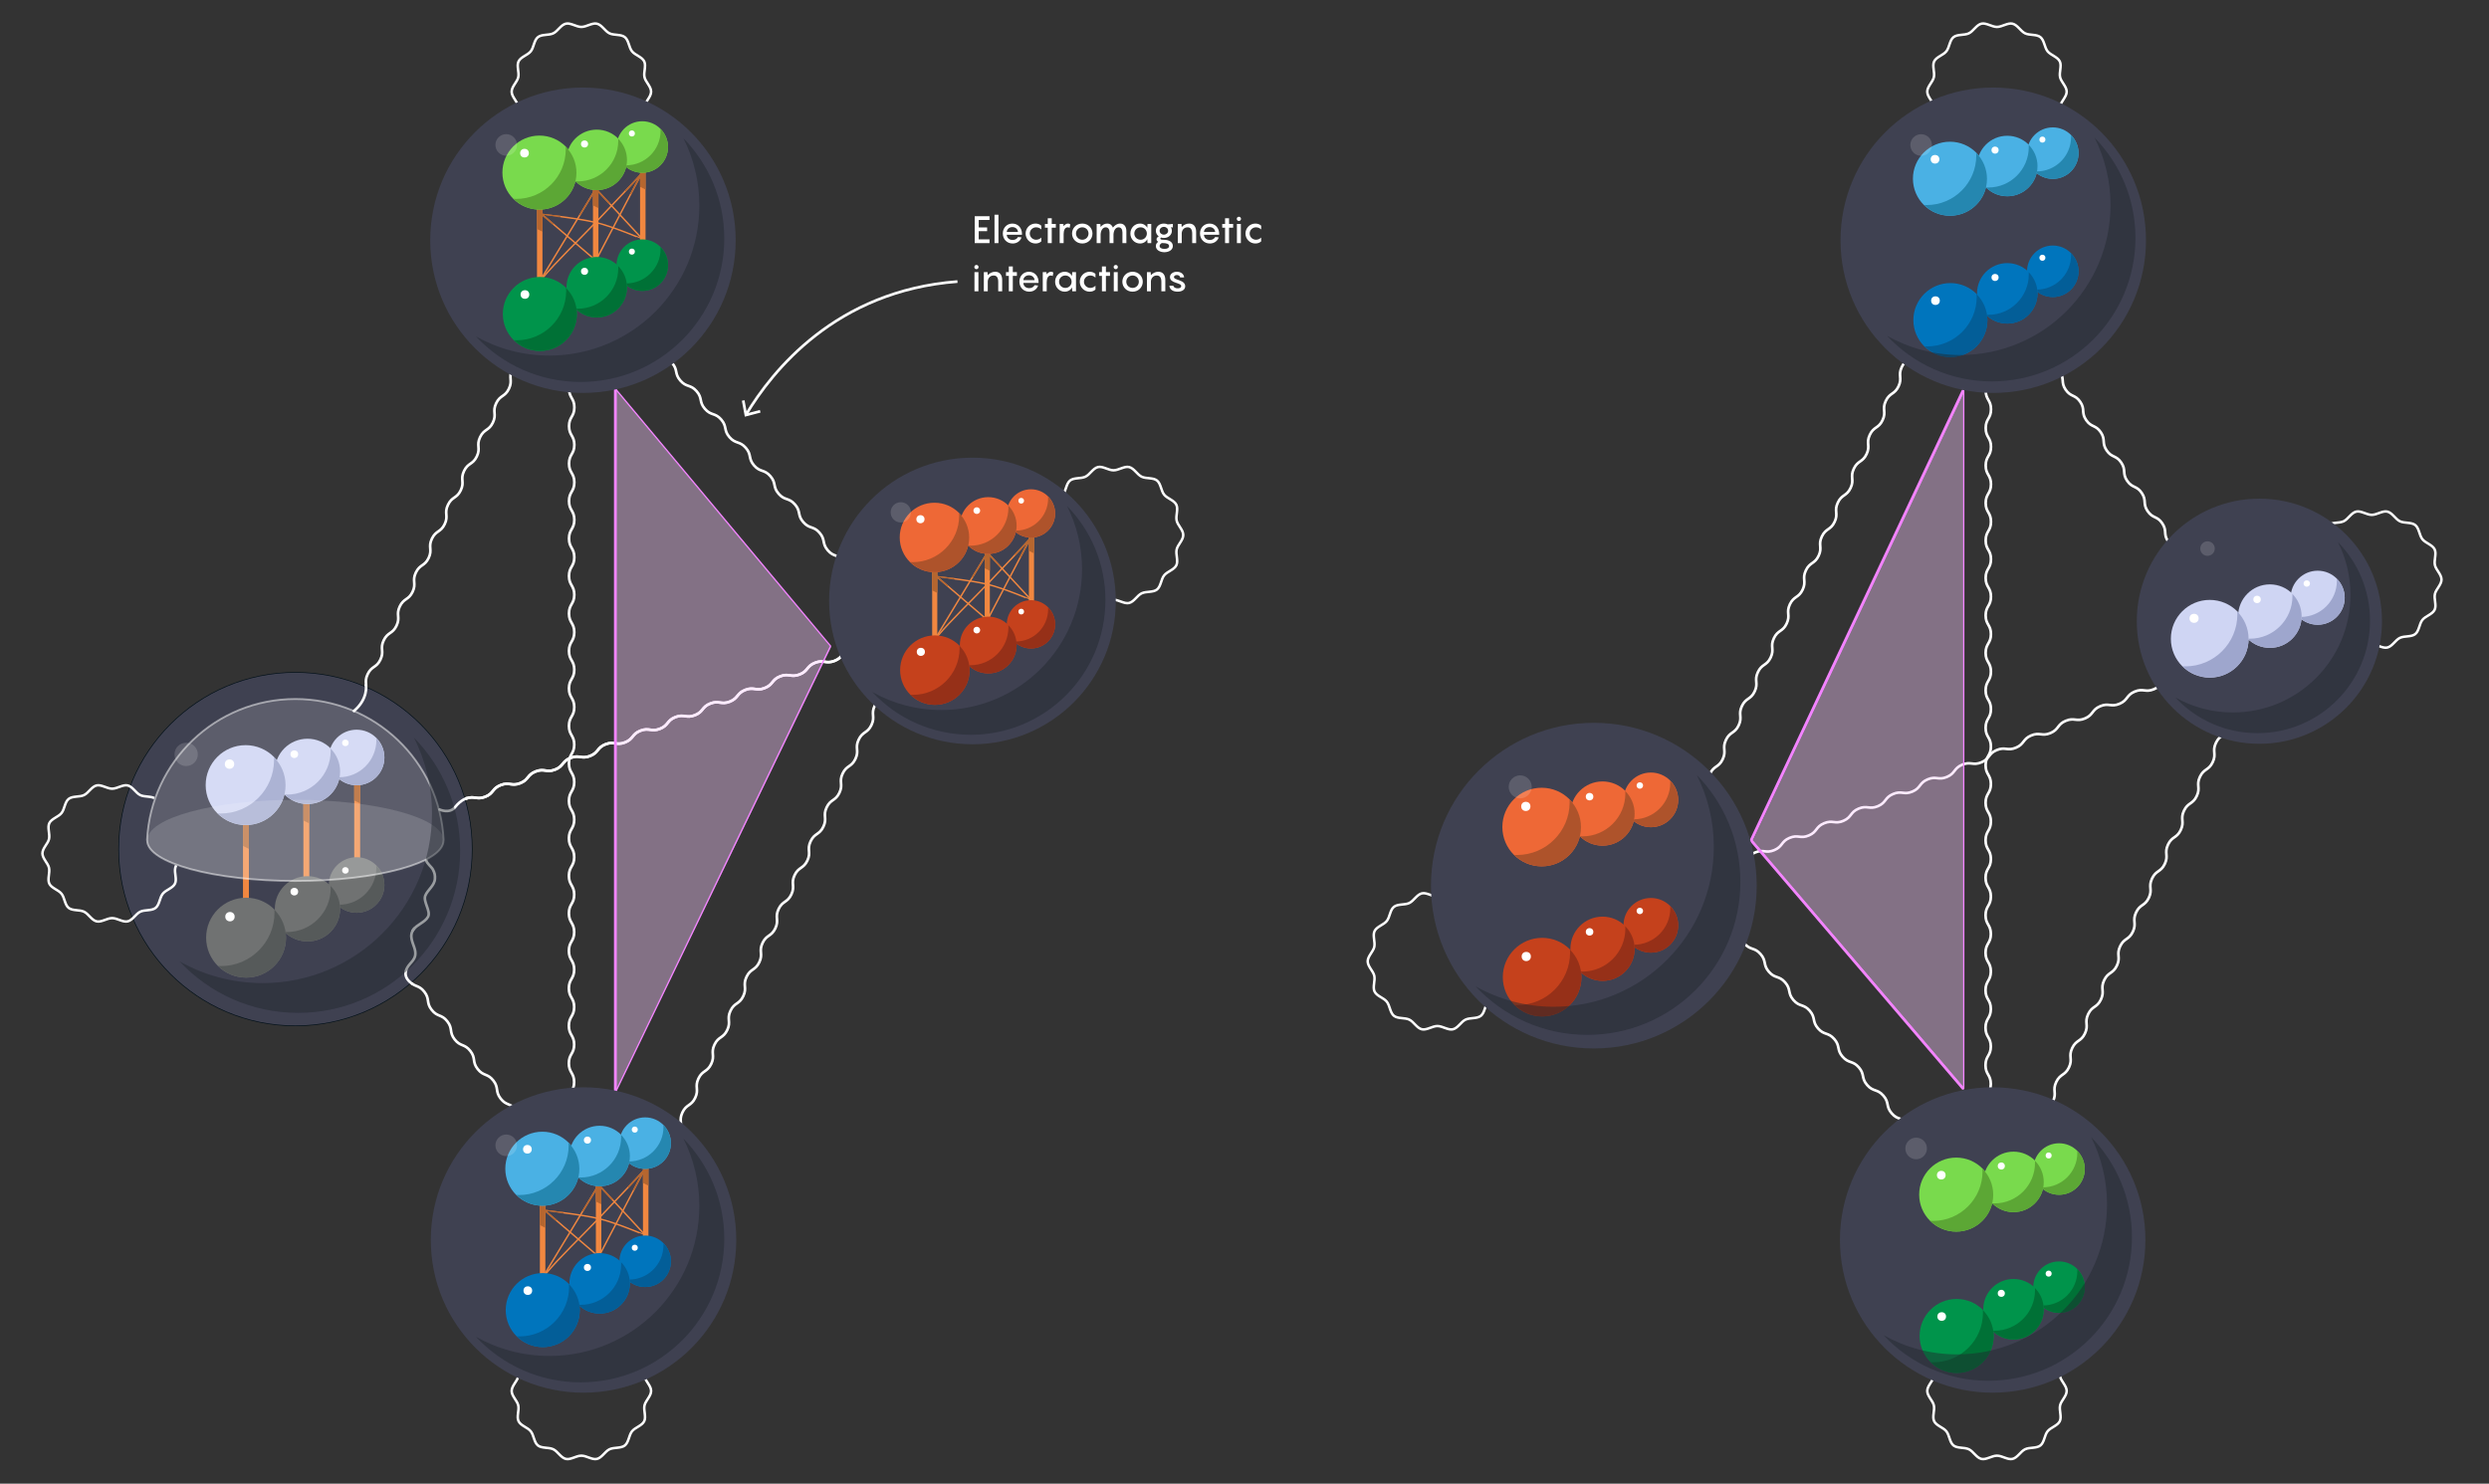 <?xml version="1.0" encoding="utf-8"?>
<!-- Generator: Adobe Illustrator 24.3.0, SVG Export Plug-In . SVG Version: 6.00 Build 0)  -->
<svg version="1.1" xmlns="http://www.w3.org/2000/svg" xmlns:xlink="http://www.w3.org/1999/xlink" x="0px" y="0px" width="920px"
	 height="548.557px" viewBox="0 0 920 548.557" style="enable-background:new 0 0 920 548.557;" xml:space="preserve">
<rect x="0" y="0" width="920" height="548.557" fill="#333333" stroke="none"/>
<style type="text/css">
	.st0{display:none;}
	.st1{display:inline;fill:#0E1A2E;}
	.st2{display:inline;fill:#021018;}
	.st3{fill:none;stroke:#FAD040;stroke-width:2;stroke-linecap:round;stroke-linejoin:round;}
	.st4{fill:none;stroke:#FAD040;stroke-width:2;stroke-linecap:round;stroke-linejoin:round;stroke-dasharray:0,5.034;}
	.st5{fill:#021019;}
	.st6{fill:none;stroke:#FAD040;stroke-width:1.96;stroke-linecap:round;stroke-linejoin:round;}
	.st7{fill:none;stroke:#FAD040;stroke-width:1.96;stroke-linecap:round;stroke-linejoin:round;stroke-dasharray:0,4.933;}
	.st8{opacity:0.15;fill:#FFFFFF;}
	
		.st9{fill:none;stroke:#FAD040;stroke-width:2;stroke-linecap:round;stroke-linejoin:round;stroke-miterlimit:10;stroke-dasharray:0,5;}
	.st10{fill:#021019;stroke:#021019;stroke-width:0.503;stroke-miterlimit:10;}
	.st11{opacity:0.69;fill:#021019;stroke:#021019;stroke-width:0.503;stroke-miterlimit:10;}
	.st12{fill:none;stroke:#FFFFFF;stroke-linecap:round;stroke-linejoin:round;stroke-miterlimit:10;}
	.st13{fill:none;stroke:#F18740;stroke-linecap:round;stroke-linejoin:round;stroke-miterlimit:10;}
	.st14{fill:none;stroke:#FFFFFF;stroke-width:0.944;stroke-linecap:round;stroke-linejoin:round;stroke-miterlimit:10;}
	
		.st15{fill:none;stroke:#FAD040;stroke-width:1.96;stroke-linecap:round;stroke-linejoin:round;stroke-miterlimit:10;stroke-dasharray:0,4.9;}
	.st16{fill:#021019;stroke:#021019;stroke-width:0.493;stroke-miterlimit:10;}
	.st17{opacity:0.69;fill:#021019;stroke:#021019;stroke-width:0.493;stroke-miterlimit:10;}
	.st18{fill:none;stroke:#FFFFFF;stroke-width:0.98;stroke-linecap:round;stroke-linejoin:round;stroke-miterlimit:10;}
	.st19{fill:none;stroke:#F18740;stroke-width:0.98;stroke-linecap:round;stroke-linejoin:round;stroke-miterlimit:10;}
	.st20{fill:none;stroke:#FFFFFF;stroke-width:0.925;stroke-linecap:round;stroke-linejoin:round;stroke-miterlimit:10;}
	.st21{fill:none;stroke:#FFFFFF;stroke-width:3;stroke-linecap:round;stroke-linejoin:round;stroke-miterlimit:10;}
	.st22{fill:#3F8CED;stroke:#021019;stroke-width:2;stroke-miterlimit:10;}
	.st23{fill:#CFD5F3;stroke:#021019;stroke-width:2;stroke-miterlimit:10;}
	.st24{fill:#F18740;stroke:#021019;stroke-width:2;stroke-miterlimit:10;}
	.st25{fill:#3F8CED;stroke:#021019;stroke-width:1.666;stroke-miterlimit:10;}
	.st26{fill:#CFD5F3;stroke:#021019;stroke-width:1.666;stroke-miterlimit:10;}
	.st27{fill:#F18740;}
	.st28{fill:#FAD040;stroke:#021019;stroke-width:1.666;stroke-miterlimit:10;}
	.st29{fill:#FAD040;stroke:#021019;stroke-width:2;stroke-miterlimit:10;}
	.st30{fill:none;stroke:#3F8CED;stroke-miterlimit:10;}
	.st31{fill:none;stroke:#F18740;stroke-miterlimit:10;}
	.st32{fill:none;stroke:#FAD040;stroke-miterlimit:10;}
	.st33{fill:none;stroke:#CFD5F3;stroke-miterlimit:10;}
	.st34{fill:none;stroke:#F18740;stroke-width:4;stroke-miterlimit:10;}
	.st35{fill:#B6662F;}
	.st36{fill:#F8BEB1;}
	.st37{opacity:0.4;fill:#FACDFF;}
	.st38{fill:none;stroke:#F384FF;stroke-width:0.5;stroke-linecap:round;stroke-linejoin:round;stroke-miterlimit:10;}
	.st39{fill:none;stroke:#F384FF;stroke-linecap:round;stroke-linejoin:round;stroke-miterlimit:10;}
	.st40{fill:none;stroke:#F384FF;stroke-width:0.49;stroke-linecap:round;stroke-linejoin:round;stroke-miterlimit:10;}
	.st41{fill:none;stroke:#F384FF;stroke-width:0.98;stroke-linecap:round;stroke-linejoin:round;stroke-miterlimit:10;}
	.st42{fill:none;stroke:#021019;stroke-width:10;stroke-miterlimit:10;}
	.st43{fill:none;stroke:#FAD040;stroke-width:2;stroke-linecap:round;stroke-linejoin:round;stroke-dasharray:0,4.991;}
	.st44{fill:none;stroke:#FAD040;stroke-width:2;stroke-linecap:round;stroke-linejoin:round;stroke-dasharray:0,4.966;}
	.st45{opacity:0.2;}
	.st46{fill:#FAD040;}
	.st47{opacity:0.15;}
	.st48{opacity:0.3;}
	.st49{opacity:0.4;}
	.st50{opacity:0.5;}
	.st51{fill:none;stroke:#021019;stroke-width:9.8;stroke-miterlimit:10;}
	.st52{fill:none;stroke:#FAD040;stroke-width:1.96;stroke-linecap:round;stroke-linejoin:round;stroke-dasharray:0,4.891;}
	.st53{fill:none;stroke:#FAD040;stroke-width:1.96;stroke-linecap:round;stroke-linejoin:round;stroke-dasharray:0,4.866;}
	.st54{fill:#2A2E34;stroke:#021019;stroke-width:0.503;stroke-miterlimit:10;}
	.st55{fill:#3F4151;}
	.st56{opacity:0.15;fill:none;stroke:#FFFFFF;stroke-miterlimit:10;}
	.st57{fill:#2A2E34;stroke:#021019;stroke-width:0.493;stroke-miterlimit:10;}
	.st58{opacity:0.15;fill:none;stroke:#FFFFFF;stroke-width:0.98;stroke-miterlimit:10;}
	.st59{clip-path:url(#SVGID_2_);}
	.st60{clip-path:url(#SVGID_4_);}
	.st61{clip-path:url(#SVGID_6_);}
	.st62{clip-path:url(#SVGID_8_);}
	.st63{fill:#021018;}
	.st64{fill:#257CEA;}
	.st65{fill:#1765C5;}
	.st66{opacity:0.5;fill:#FFFFFF;}
	.st67{fill:#D56D17;}
	.st68{fill:#4AB1E4;}
	.st69{fill:#338FB5;}
	.st70{fill:#EE6836;}
	.st71{fill:#B1592F;}
	.st72{fill:#C5411C;}
	.st73{fill:#9A3B25;}
	.st74{fill:#79DA4D;}
	.st75{fill:#67AB4C;}
	.st76{fill:#00944B;}
	.st77{fill:#08773E;}
	.st78{fill:none;stroke:#F18740;stroke-width:4.2;stroke-miterlimit:10;}
	.st79{fill:none;stroke:#B6662F;stroke-miterlimit:10;}
	.st80{fill:#CFD5F3;}
	.st81{fill:#9EA6CD;}
	.st82{fill:#707272;}
	.st83{fill:#565A5A;}
	.st84{fill:#AE532B;}
	.st85{fill:#963018;}
	.st86{fill:#5CA735;}
	.st87{fill:#007136;}
	.st88{fill:#9DC4F6;}
	.st89{fill:none;stroke:#F18740;stroke-width:4.545;stroke-miterlimit:10;}
	.st90{fill:none;stroke:#F18740;stroke-width:1.082;stroke-miterlimit:10;}
	.st91{fill:none;stroke:#B6662F;stroke-width:1.082;stroke-miterlimit:10;}
	.st92{fill:#374248;}
	.st93{fill:none;stroke:#F18740;stroke-width:3.602;stroke-miterlimit:10;}
	.st94{fill:#FFFFFF;}
	.st95{fill:#A3AACF;}
	.st96{opacity:0.8;fill:#FFFFFF;}
	.st97{fill:#E0B02D;}
	.st98{opacity:0.7;fill:#FFFFFF;}
	.st99{fill:none;stroke:#F18740;stroke-width:0.548;stroke-linecap:round;stroke-linejoin:round;stroke-miterlimit:10;}
	.st100{fill:none;stroke:#B6662F;stroke-width:0.548;stroke-linecap:round;stroke-linejoin:round;stroke-miterlimit:10;}
	.st101{fill:none;stroke:#B6662F;stroke-width:0.548;stroke-linecap:square;stroke-miterlimit:10;}
	.st102{fill:none;stroke:#B6662F;stroke-width:0.548;stroke-linejoin:round;stroke-miterlimit:10;}
	.st103{fill:#0075BD;}
	.st104{fill:#035E98;}
	.st105{fill:#2587B0;}
	.st106{opacity:0.5;fill:none;stroke:#FFFFFF;stroke-width:0.7;stroke-miterlimit:10;}
	.st107{fill:none;stroke:#F18740;stroke-width:0.537;stroke-linecap:round;stroke-linejoin:round;stroke-miterlimit:10;}
	.st108{fill:none;stroke:#B6662F;stroke-width:0.537;stroke-linecap:square;stroke-miterlimit:10;}
	.st109{fill:none;stroke:#B6662F;stroke-width:0.537;stroke-linejoin:round;stroke-miterlimit:10;}
	.st110{opacity:0.5;fill:none;stroke:#FFFFFF;stroke-width:0.686;stroke-miterlimit:10;}
	.st111{opacity:0.63;}
	.st112{fill:none;stroke:#A9A9A9;stroke-width:1.5;stroke-miterlimit:10;stroke-dasharray:2,3;}
	.st113{fill:none;stroke:#FFFFFF;stroke-miterlimit:10;}
	.st114{opacity:0.4;fill:none;stroke:#FFFFFF;stroke-miterlimit:10;}
	.st115{opacity:0.92;fill:none;stroke:#F384FF;stroke-miterlimit:10;}
	.st116{fill:none;}
	.st117{fill:#92989C;}
	.st118{opacity:0.45;fill:#20262D;}
	.st119{fill:#3F8CED;}
	.st120{fill:#F384FF;}
	.st121{opacity:0.6;}
	.st122{fill:#9A9A9A;}
	.st123{fill:#EE5836;}
	.st124{fill:none;stroke:#707272;stroke-miterlimit:10;}
	.st125{fill:none;stroke:#F18740;stroke-width:1.081;stroke-miterlimit:10;}
	.st126{fill:#FF541C;}
	.st127{opacity:0.8;}
	.st128{opacity:0.9;}
	.st129{fill:#939595;}
	.st130{opacity:0.3;fill:#4AB1E4;}
	.st131{fill:none;stroke:#FAD040;stroke-width:1.5;stroke-miterlimit:10;}
	.st132{fill:none;stroke:#969696;stroke-miterlimit:10;}
	.st133{fill:#FFFFFF;stroke:#969696;stroke-miterlimit:10;}
	.st134{fill:#1DA05F;}
	.st135{fill:#418DED;}
	.st136{clip-path:url(#SVGID_10_);fill:#E6AF40;}
	.st137{clip-path:url(#SVGID_12_);fill:#E6AF40;}
	.st138{fill:#E6AF40;}
	.st139{clip-path:url(#SVGID_14_);fill:#E6AF40;}
	.st140{clip-path:url(#SVGID_16_);fill:#E6AF40;}
	.st141{clip-path:url(#SVGID_18_);fill:#E6AF40;}
	.st142{clip-path:url(#SVGID_20_);fill:#E6AF40;}
	.st143{opacity:0.3;fill:none;stroke:#FFFFFF;stroke-miterlimit:10;}
	.st144{fill:none;stroke:#F18740;stroke-width:3;stroke-linecap:round;stroke-linejoin:round;stroke-miterlimit:10;}
	.st145{fill:none;stroke:#FAD040;stroke-width:4;stroke-linecap:round;stroke-linejoin:round;}
	.st146{fill:none;stroke:#FAD040;stroke-width:4;stroke-linecap:round;stroke-linejoin:round;stroke-dasharray:0,8.083;}
	.st147{fill:none;stroke:#F384FF;stroke-miterlimit:10;}
	.st148{opacity:0.8;fill:none;stroke:#FFFFFF;stroke-miterlimit:10;}
	.st149{fill:#BDBDBD;}
</style>
<g id="BACKGROUND" class="st0">
	<rect x="-1.073" y="-2.496" class="st1" width="922.031" height="553.121"/>
</g>
<g id="HIGGS_two">
</g>
<g id="NEW_LINES">
</g>
<g id="NEW_LINES_copy">
	<g>
		<path class="st18" d="M360.105,224.248c-3.228,1.256-3.939-0.57-7.166,0.686
			c-3.228,1.256-2.517,3.083-5.745,4.339c-3.228,1.257-3.939-0.57-7.168,0.687
			c-3.228,1.256-2.517,3.083-5.745,4.339c-3.228,1.257-3.939-0.57-7.168,0.687
			c-3.228,1.256-2.517,3.083-5.745,4.34c-3.228,1.256-3.939-0.57-7.167,0.686
			c-3.225,1.255-2.514,3.082-5.74,4.337c-3.227,1.256-3.937-0.571-7.164,0.685
			c-3.229,1.257-2.518,3.083-5.747,4.34c-3.227,1.256-3.938-0.571-7.164,0.685
			c-3.226,1.256-2.515,3.082-5.741,4.338c-3.227,1.256-3.938-0.57-7.166,0.686
			c-3.228,1.257-2.518,3.083-5.746,4.34c-3.227,1.256-3.938-0.571-7.165,0.685
			c-3.228,1.256-2.517,3.083-5.744,4.339c-3.229,1.257-3.94-0.57-7.169,0.687
			c-3.227,1.256-2.516,3.083-5.744,4.339c-3.229,1.257-3.94-0.57-7.169,0.687
			c-3.228,1.256-2.517,3.083-5.745,4.339c-3.229,1.257-3.94-0.57-7.168,0.687
			c-3.228,1.257-2.518,3.083-5.746,4.34c-3.229,1.257-3.94-0.57-7.17,0.687
			c-3.229,1.257-2.518,3.083-5.746,4.34c-3.23,1.257-3.94-0.569-7.17,0.688
			c-3.23,1.257-2.519,3.084-5.749,4.341c-3.23,1.257-3.94-0.569-7.17,0.688
			c-3.23,1.257-2.519,3.084-5.748,4.341c-3.23,1.257-3.941-0.569-7.171,0.688
			c-3.227,1.256-2.516,3.083-5.743,4.339c-3.229,1.257-3.94-0.57-7.168,0.687
			c-3.23,1.257-2.519,3.084-5.749,4.341c-3.23,1.257-3.941-0.569-7.171,0.688
			c-3.23,1.257-2.519,3.084-5.749,4.341c-3.231,1.258-3.942-0.569-7.173,0.689
			c-3.229,1.257-2.518,3.083-5.747,4.34c-3.232,1.258-3.943-0.569-7.175,0.689
			c-3.234,1.259-2.523,3.085-5.758,4.344c-3.234,1.259-3.945-0.568-7.179,0.691"/>
	</g>
	<g>
		<path class="st18" d="M360.105,224.248c-3.228,1.256-3.939-0.57-7.166,0.686
			c-3.228,1.256-2.517,3.083-5.745,4.339c-3.228,1.257-3.939-0.57-7.168,0.687
			c-3.228,1.256-2.517,3.083-5.745,4.339c-3.228,1.257-3.939-0.57-7.168,0.687
			c-3.228,1.256-2.517,3.083-5.745,4.34c-3.228,1.256-3.939-0.57-7.167,0.686
			c-3.225,1.255-2.514,3.082-5.74,4.337c-3.227,1.256-3.937-0.571-7.164,0.685
			c-3.229,1.257-2.518,3.083-5.747,4.34c-3.227,1.256-3.938-0.571-7.164,0.685
			c-3.226,1.256-2.515,3.082-5.741,4.338c-3.227,1.256-3.938-0.57-7.166,0.686
			c-3.228,1.257-2.518,3.083-5.746,4.34c-3.227,1.256-3.938-0.571-7.165,0.685
			c-3.228,1.256-2.517,3.083-5.744,4.339c-3.229,1.257-3.94-0.57-7.169,0.687
			c-3.227,1.256-2.516,3.083-5.744,4.339c-3.229,1.257-3.94-0.57-7.169,0.687
			c-3.228,1.256-2.517,3.083-5.745,4.339c-3.229,1.257-3.94-0.57-7.168,0.687
			c-3.228,1.257-2.518,3.083-5.746,4.34c-3.229,1.257-3.94-0.57-7.17,0.687
			c-3.229,1.257-2.518,3.083-5.746,4.34c-3.23,1.257-3.94-0.569-7.17,0.688
			c-3.23,1.257-2.519,3.084-5.749,4.341c-3.23,1.257-3.94-0.569-7.17,0.688
			c-3.23,1.257-2.519,3.084-5.748,4.341c-3.23,1.257-3.941-0.569-7.171,0.688
			c-3.227,1.256-2.516,3.083-5.743,4.339c-3.229,1.257-3.94-0.57-7.168,0.687
			c-3.23,1.257-2.519,3.084-5.749,4.341c-3.23,1.257-3.941-0.569-7.171,0.688
			c-3.23,1.257-2.519,3.084-5.749,4.341c-3.231,1.258-3.942-0.569-7.173,0.689
			c-3.229,1.257-2.518,3.083-5.747,4.34c-3.232,1.258-3.943-0.569-7.175,0.689
			c-3.234,1.259-2.523,3.085-5.758,4.344c-3.234,1.259-3.945-0.568-7.179,0.691"/>
	</g>
	<g>
		<path class="st18" d="M859.945,227.776c-3.189,1.352-3.954-0.453-7.143,0.899
			c-3.189,1.352-2.424,3.157-5.613,4.509c-3.189,1.352-3.955-0.452-7.144,0.9
			c-3.189,1.352-2.424,3.157-5.613,4.508c-3.19,1.352-3.955-0.452-7.144,0.9
			c-3.189,1.352-2.424,3.157-5.614,4.509c-3.189,1.352-3.954-0.452-7.143,0.9
			c-3.186,1.351-2.421,3.155-5.608,4.506c-3.188,1.351-3.953-0.453-7.14,0.898
			c-3.19,1.352-2.425,3.157-5.615,4.509c-3.188,1.352-3.953-0.453-7.141,0.898
			c-3.187,1.351-2.422,3.156-5.609,4.507c-3.189,1.352-3.954-0.453-7.142,0.899
			c-3.19,1.352-2.425,3.157-5.614,4.509c-3.188,1.352-3.953-0.453-7.141,0.899
			c-3.189,1.352-2.424,3.156-5.612,4.508c-3.19,1.352-3.955-0.452-7.145,0.9
			c-3.189,1.352-2.423,3.156-5.612,4.508c-3.19,1.352-3.955-0.452-7.145,0.9
			c-3.189,1.352-2.424,3.157-5.613,4.509c-3.19,1.352-3.955-0.452-7.145,0.9
			c-3.19,1.352-2.425,3.157-5.614,4.509c-3.19,1.353-3.956-0.452-7.146,0.901
			c-3.19,1.352-2.425,3.157-5.614,4.509c-3.191,1.353-3.956-0.452-7.146,0.901
			c-3.191,1.353-2.426,3.157-5.617,4.51c-3.191,1.353-3.956-0.452-7.146,0.901
			c-3.191,1.353-2.426,3.157-5.616,4.51c-3.191,1.353-3.956-0.452-7.147,0.901
			c-3.188,1.352-2.423,3.156-5.611,4.508c-3.19,1.352-3.955-0.452-7.145,0.9
			c-3.191,1.353-2.426,3.157-5.617,4.51s-3.956-0.452-7.147,0.901
			c-3.191,1.353-2.426,3.157-5.617,4.51c-3.192,1.353-3.957-0.451-7.149,0.902
			c-3.19,1.353-2.425,3.157-5.616,4.51c-3.193,1.354-3.958-0.451-7.151,0.903
			c-3.195,1.355-2.43,3.159-5.626,4.514c-3.195,1.355-3.96-0.45-7.156,0.905"/>
	</g>
	<g>
		<path class="st18" d="M212.301,136.777c-0.001,3.464-1.961,3.463-1.962,6.926
			c-0.001,3.464,1.959,3.465,1.958,6.929c-0.001,3.464-1.961,3.464-1.962,6.928
			c-0.001,3.464,1.959,3.464,1.958,6.928c-0.001,3.464-1.961,3.464-1.962,6.928
			c-0.001,3.464,1.959,3.465,1.958,6.929c-0.001,3.464-1.961,3.463-1.962,6.927
			c-0.001,3.465,1.959,3.465,1.958,6.93c-0.001,3.464-1.961,3.463-1.962,6.927
			c-0.001,3.465,1.959,3.465,1.958,6.93c-0.001,3.462-1.961,3.462-1.962,6.924
			c-0.001,3.462,1.959,3.462,1.958,6.924c-0.001,3.463-1.961,3.462-1.962,6.926
			c-0.001,3.464,1.959,3.465,1.958,6.929c-0.001,3.462-1.961,3.462-1.962,6.924
			c-0.001,3.463,1.959,3.464,1.958,6.927c-0.001,3.465-1.961,3.464-1.962,6.929
			c-0.001,3.463,1.959,3.464,1.958,6.927c-0.001,3.465-1.961,3.464-1.962,6.929
			c-0.001,3.464,1.959,3.464,1.958,6.928c-0.001,3.464-1.961,3.464-1.962,6.928
			c-0.001,3.464,1.959,3.465,1.958,6.929c-0.001,3.465-1.961,3.465-1.962,6.93
			c-0.001,3.464,1.959,3.465,1.958,6.929c-0.001,3.465-1.961,3.465-1.962,6.93
			c-0.001,3.466,1.959,3.467,1.958,6.932c-0.001,3.465-1.961,3.465-1.962,6.93
			c-0.001,3.465,1.959,3.466,1.958,6.931c-0.001,3.466-1.961,3.465-1.962,6.931
			c-0.001,3.466,1.959,3.467,1.958,6.933c-0.001,3.464-1.961,3.463-1.962,6.927
			c-0.001,3.466,1.959,3.466,1.958,6.932c-0.001,3.466-1.961,3.465-1.962,6.93
			c-0.001,3.466,1.959,3.466,1.958,6.932c-0.001,3.466-1.961,3.466-1.962,6.932
			c-0.001,3.465,1.959,3.465,1.958,6.93c-0.001,3.468-1.961,3.467-1.962,6.935
			c-0.001,3.47,1.959,3.471,1.958,6.941s-1.961,3.469-1.962,6.939"/>
	</g>
	<g>
		<path class="st18" d="M217.802,81.125c-1.484,3.129-3.255,2.29-4.739,5.419
			c-1.484,3.13,0.287,3.97-1.198,7.1c-1.484,3.13-3.255,2.29-4.74,5.42
			c-1.484,3.13,0.287,3.969-1.198,7.099c-1.485,3.13-3.255,2.29-4.74,5.42
			c-1.484,3.13,0.287,3.97-1.198,7.1c-1.483,3.127-3.254,2.287-4.737,5.415
			c-1.483,3.127,0.288,3.967-1.195,7.094c-1.484,3.128-3.255,2.289-4.738,5.417
			c-1.485,3.131,0.286,3.971-1.199,7.101c-1.484,3.129-3.255,2.289-4.738,5.417
			c-1.483,3.128,0.287,3.968-1.196,7.096c-1.484,3.129-3.255,2.289-4.739,5.419
			c-1.485,3.13,0.286,3.97-1.198,7.1c-1.484,3.129-3.255,2.289-4.739,5.417
			c-1.484,3.129,0.287,3.969-1.197,7.099c-1.485,3.131-3.256,2.291-4.74,5.421
			c-1.484,3.129,0.287,3.969-1.197,7.098c-1.485,3.131-3.256,2.291-4.741,5.422
			c-1.484,3.13,0.287,3.97-1.198,7.1c-1.485,3.131-3.256,2.291-4.74,5.421
			c-1.485,3.13,0.286,3.97-1.198,7.1c-1.485,3.131-3.256,2.291-4.741,5.422
			c-1.485,3.13,0.286,3.97-1.198,7.101c-1.485,3.131-3.256,2.291-4.741,5.423
			c-1.485,3.132,0.286,3.972-1.2,7.103c-1.485,3.131-3.256,2.291-4.741,5.423
			c-1.485,3.131,0.286,3.971-1.199,7.103c-1.485,3.132-3.256,2.292-4.741,5.424
			c-1.484,3.129,0.287,3.969-1.197,7.098c-1.485,3.13-3.256,2.291-4.74,5.421
			c-1.485,3.132,0.286,3.972-1.2,7.104c-1.485,3.132-3.256,2.292-4.742,5.424
			c-1.485,3.132,0.286,3.972-1.2,7.104c-1.486,3.133-3.257,2.293-4.742,5.426
			c-1.485,3.131,0.286,3.971-1.199,7.102c-1.486,3.134-3.257,2.294-4.743,5.428
			c-1.487,3.136,0.284,3.976-1.204,7.112s-3.258,2.296-4.745,5.432"/>
	</g>
	<g>
		<path class="st18" d="M88.846,279.195c2.125,2.735,0.578,3.938,2.703,6.672
			c2.126,2.735,3.673,1.533,5.799,4.268c2.123,2.732,0.576,3.935,2.699,6.667
			c2.124,2.733,3.672,1.531,5.796,4.264c2.125,2.735,0.578,3.938,2.703,6.673
			c2.125,2.735,3.673,1.532,5.798,4.267c2.124,2.733,0.576,3.936,2.7,6.669
			c2.124,2.733,3.671,1.53,5.795,4.264c2.125,2.734,0.577,3.937,2.702,6.671
			c2.126,2.736,3.674,1.534,5.8,4.27c2.125,2.734,0.577,3.937,2.702,6.671
			c2.124,2.734,3.672,1.531,5.796,4.265c2.125,2.735,0.578,3.938,2.703,6.672
			c2.126,2.736,3.674,1.533,5.8,4.269c2.125,2.734,0.577,3.937,2.702,6.671
			c2.125,2.735,3.673,1.532,5.798,4.267c2.126,2.736,0.579,3.939,2.705,6.675
			c2.125,2.735,3.673,1.532,5.798,4.267c2.126,2.736,0.579,3.939,2.705,6.675
			c2.126,2.735,3.673,1.533,5.799,4.268c2.126,2.736,0.578,3.939,2.705,6.675
			c2.126,2.736,3.674,1.533,5.8,4.269c2.127,2.737,0.579,3.939,2.705,6.676
			c2.126,2.736,3.674,1.533,5.8,4.269c2.127,2.737,0.579,3.939,2.706,6.676
			c2.127,2.737,3.675,1.534,5.802,4.272c2.127,2.737,0.579,3.939,2.706,6.676
			c2.127,2.737,3.674,1.534,5.801,4.271c2.126,2.736,0.579,3.939,2.705,6.675
			c2.125,2.735,3.673,1.532,5.798,4.267c2.126,2.736,0.579,3.939,2.705,6.675
			c2.127,2.737,3.675,1.535,5.802,4.272c2.127,2.737,0.579,3.94,2.706,6.677
			c2.127,2.737,3.675,1.535,5.802,4.272c2.128,2.738,0.58,3.941,2.708,6.679
			c2.127,2.736,3.674,1.534,5.801,4.27c2.128,2.739,0.581,3.942,2.709,6.68
			c2.13,2.741,3.677,1.538,5.807,4.279s0.582,3.943,2.712,6.684"/>
	</g>
	<g>
		<path class="st18" d="M184.841,60.988c2.271,2.615,0.791,3.9,3.062,6.515
			c2.269,2.613,3.749,1.328,6.017,3.94c2.269,2.613,0.789,3.898,3.057,6.511
			c2.27,2.614,3.749,1.329,6.019,3.942c2.271,2.616,0.791,3.901,3.062,6.516
			c2.271,2.615,3.751,1.33,6.021,3.945c2.27,2.614,0.79,3.899,3.059,6.513
			c2.269,2.614,3.749,1.329,6.019,3.942c2.27,2.615,0.79,3.9,3.061,6.514
			c2.272,2.617,3.752,1.332,6.024,3.948c2.27,2.615,0.79,3.9,3.061,6.514
			c2.27,2.614,3.75,1.329,6.02,3.943c2.271,2.615,0.791,3.9,3.062,6.516
			c2.272,2.616,3.752,1.331,6.023,3.947c2.271,2.615,0.791,3.9,3.061,6.515
			c2.271,2.615,3.751,1.33,6.022,3.946c2.272,2.616,0.792,3.902,3.064,6.518
			c2.271,2.615,3.751,1.33,6.022,3.946c2.272,2.617,0.792,3.902,3.064,6.518
			c2.271,2.616,3.751,1.331,6.023,3.947c2.272,2.616,0.792,3.901,3.064,6.518
			c2.272,2.616,3.752,1.331,6.023,3.947c2.272,2.617,0.792,3.902,3.065,6.519
			c2.272,2.616,3.752,1.331,6.024,3.948c2.272,2.617,0.792,3.902,3.065,6.519
			c2.273,2.617,3.753,1.332,6.025,3.95c2.272,2.617,0.793,3.902,3.065,6.519
			c2.27,2.614,3.75,1.329,6.02,3.944c2.272,2.617,0.792,3.902,3.065,6.519
			c2.271,2.615,3.751,1.33,6.022,3.946c2.272,2.617,0.792,3.902,3.064,6.518
			c2.273,2.618,3.753,1.333,6.026,3.951c2.273,2.618,0.793,3.903,3.066,6.521
			c2.273,2.618,3.753,1.333,6.026,3.951c2.274,2.619,0.794,3.904,3.067,6.522
			c2.272,2.617,3.752,1.332,6.025,3.949c2.274,2.619,0.795,3.904,3.069,6.524
			c2.276,2.621,3.756,1.336,6.032,3.957s0.796,3.906,3.072,6.527"/>
	</g>
	<g>
		<path class="st18" d="M357.627,192.911c-1.48,3.131-3.252,2.294-4.732,5.425
			c-1.48,3.132,0.292,3.969-1.188,7.101c-1.48,3.132-3.252,2.295-4.733,5.427
			c-1.48,3.132,0.292,3.969-1.188,7.101c-1.48,3.132-3.252,2.295-4.733,5.427
			c-1.48,3.132,0.292,3.969-1.188,7.101c-1.479,3.129-3.251,2.292-4.73,5.421
			c-1.479,3.129,0.293,3.967-1.186,7.096c-1.479,3.13-3.252,2.293-4.731,5.423
			c-1.481,3.133,0.291,3.97-1.189,7.103c-1.48,3.131-3.252,2.293-4.731,5.424
			c-1.479,3.13,0.293,3.967-1.186,7.097c-1.48,3.131-3.252,2.294-4.732,5.425
			c-1.48,3.132,0.292,3.97-1.189,7.102c-1.48,3.131-3.252,2.293-4.731,5.424
			c-1.48,3.131,0.292,3.969-1.188,7.1c-1.481,3.133-3.253,2.295-4.733,5.428
			c-1.48,3.131,0.292,3.969-1.188,7.1c-1.481,3.133-3.253,2.295-4.733,5.428
			c-1.48,3.132,0.292,3.969-1.188,7.101c-1.48,3.133-3.252,2.295-4.733,5.427
			c-1.48,3.132,0.292,3.97-1.189,7.102c-1.481,3.133-3.253,2.296-4.734,5.429
			c-1.48,3.132,0.292,3.97-1.189,7.102c-1.481,3.133-3.253,2.296-4.734,5.429
			c-1.481,3.134,0.291,3.971-1.19,7.105c-1.481,3.133-3.253,2.296-4.734,5.429
			c-1.481,3.133,0.291,3.971-1.19,7.104c-1.481,3.134-3.253,2.296-4.734,5.43
			c-1.48,3.131,0.292,3.968-1.187,7.099c-1.48,3.132-3.252,2.295-4.733,5.427
			c-1.481,3.134,0.291,3.971-1.19,7.105c-1.481,3.134-3.253,2.296-4.734,5.43
			c-1.481,3.134,0.291,3.971-1.19,7.105c-1.482,3.135-3.254,2.297-4.735,5.432
			c-1.481,3.133,0.291,3.97-1.189,7.103c-1.482,3.136-3.254,2.298-4.736,5.434
			c-1.483,3.138,0.289,3.975-1.194,7.113c-1.483,3.138-3.255,2.3-4.738,5.438"/>
	</g>
	<g>
		<path class="st18" d="M700.768,47.611c1.893,2.805,0.269,3.902,2.162,6.707
			c1.893,2.806,3.518,1.709,5.412,4.515c1.894,2.806,0.269,3.902,2.163,6.708
			c1.892,2.803,3.517,1.707,5.409,4.51c1.893,2.805,0.269,3.902,2.162,6.707
			c1.893,2.805,3.518,1.708,5.411,4.513c1.892,2.803,0.267,3.9,2.16,6.703
			c1.892,2.803,3.517,1.707,5.409,4.51c1.893,2.804,0.268,3.901,2.161,6.705
			c1.894,2.807,3.519,1.71,5.413,4.517c1.893,2.805,0.268,3.901,2.161,6.705
			c1.892,2.804,3.517,1.708,5.41,4.512c1.893,2.805,0.269,3.902,2.162,6.707
			c1.894,2.806,3.518,1.71,5.412,4.516c1.893,2.805,0.268,3.901,2.161,6.706
			c1.893,2.805,3.518,1.709,5.411,4.514c1.894,2.806,0.269,3.903,2.164,6.709
			c1.893,2.805,3.518,1.709,5.411,4.514c1.894,2.806,0.27,3.903,2.164,6.709
			c1.894,2.806,3.518,1.709,5.412,4.515c1.894,2.806,0.269,3.903,2.163,6.709
			c1.894,2.806,3.518,1.71,5.412,4.516c1.894,2.807,0.27,3.903,2.164,6.71
			c1.894,2.806,3.519,1.71,5.412,4.516c1.894,2.807,0.27,3.903,2.164,6.71
			c1.895,2.807,3.519,1.711,5.414,4.518c1.894,2.807,0.27,3.903,2.164,6.71
			c1.894,2.807,3.519,1.711,5.414,4.518c1.894,2.807,0.27,3.903,2.164,6.71
			c1.893,2.805,3.518,1.708,5.411,4.513c1.894,2.806,0.269,3.903,2.163,6.709
			c1.895,2.808,3.519,1.711,5.414,4.519c1.895,2.808,0.27,3.904,2.165,6.712
			c1.895,2.808,3.519,1.711,5.414,4.519c1.895,2.808,0.271,3.905,2.166,6.713
			c1.894,2.807,3.519,1.71,5.413,4.517c1.896,2.809,0.271,3.906,2.167,6.715
			c1.897,2.811,3.522,1.715,5.419,4.526c1.897,2.811,0.273,3.908,2.17,6.719"/>
	</g>
	<g>
		<path class="st18" d="M847.377,219.126c-1.475,3.134-3.249,2.299-4.724,5.432
			c-1.475,3.134,0.298,3.969-1.178,7.103c-1.476,3.134-3.249,2.299-4.724,5.434
			c-1.475,3.134,0.298,3.969-1.177,7.102c-1.476,3.134-3.249,2.3-4.725,5.434
			c-1.475,3.134,0.298,3.969-1.178,7.103c-1.474,3.132-3.248,2.297-4.722,5.428
			c-1.474,3.131,0.299,3.966-1.175,7.098c-1.475,3.133-3.248,2.298-4.723,5.43
			c-1.476,3.135,0.297,3.97-1.179,7.105c-1.475,3.133-3.248,2.298-4.723,5.431
			c-1.475,3.132,0.299,3.967-1.176,7.099c-1.475,3.133-3.248,2.299-4.724,5.432
			c-1.476,3.134,0.298,3.969-1.178,7.104c-1.475,3.133-3.248,2.298-4.723,5.431
			c-1.475,3.134,0.298,3.968-1.177,7.102c-1.476,3.135-3.249,2.3-4.725,5.435
			c-1.475,3.133,0.298,3.968-1.177,7.102c-1.476,3.135-3.249,2.3-4.725,5.435
			c-1.475,3.134,0.298,3.969-1.178,7.103c-1.476,3.135-3.249,2.3-4.725,5.435
			c-1.476,3.134,0.298,3.969-1.178,7.104c-1.476,3.135-3.249,2.301-4.726,5.436
			c-1.476,3.135,0.298,3.969-1.178,7.104c-1.476,3.135-3.25,2.301-4.726,5.436
			c-1.476,3.136,0.297,3.971-1.179,7.107c-1.476,3.135-3.249,2.301-4.726,5.436
			c-1.476,3.136,0.297,3.97-1.179,7.106c-1.476,3.136-3.25,2.301-4.726,5.437
			c-1.475,3.133,0.298,3.968-1.177,7.101c-1.476,3.135-3.249,2.3-4.725,5.435
			c-1.476,3.136,0.297,3.971-1.179,7.107c-1.476,3.136-3.25,2.301-4.726,5.437
			c-1.476,3.136,0.297,3.971-1.18,7.107c-1.477,3.137-3.25,2.302-4.727,5.439
			c-1.476,3.135,0.297,3.97-1.179,7.105c-1.477,3.138-3.251,2.303-4.728,5.441
			c-1.478,3.14,0.295,3.975-1.183,7.115c-1.478,3.14-3.252,2.305-4.73,5.445"/>
	</g>
	<g>
		<path class="st18" d="M731.291,80.163c-1.477,3.133-3.25,2.297-4.726,5.43
			c-1.477,3.133,0.296,3.969-1.181,7.102c-1.477,3.134-3.25,2.298-4.727,5.432
			c-1.477,3.133,0.296,3.969-1.181,7.102c-1.477,3.134-3.25,2.298-4.727,5.432
			c-1.477,3.133,0.296,3.969-1.181,7.103c-1.476,3.131-3.249,2.295-4.725,5.426
			c-1.476,3.131,0.297,3.966-1.178,7.097c-1.476,3.132-3.249,2.296-4.726,5.428
			c-1.477,3.134,0.295,3.97-1.182,7.104c-1.476,3.132-3.249,2.296-4.726,5.428
			c-1.476,3.131,0.297,3.967-1.179,7.099c-1.477,3.133-3.25,2.297-4.726,5.43
			c-1.477,3.134,0.296,3.969-1.181,7.103c-1.476,3.132-3.249,2.296-4.726,5.429
			c-1.477,3.133,0.296,3.969-1.181,7.101c-1.477,3.134-3.25,2.298-4.728,5.433
			c-1.477,3.133,0.296,3.968-1.18,7.101c-1.477,3.134-3.25,2.299-4.728,5.433
			c-1.477,3.133,0.296,3.969-1.181,7.102c-1.477,3.134-3.25,2.298-4.727,5.432
			c-1.477,3.134,0.296,3.969-1.181,7.103c-1.478,3.135-3.25,2.299-4.728,5.434
			c-1.477,3.134,0.296,3.97-1.182,7.104c-1.478,3.135-3.251,2.299-4.728,5.434
			c-1.478,3.135,0.295,3.971-1.183,7.106c-1.478,3.135-3.251,2.299-4.728,5.434
			c-1.478,3.135,0.295,3.971-1.182,7.105c-1.478,3.135-3.251,2.3-4.729,5.435
			c-1.476,3.132,0.296,3.968-1.18,7.101c-1.477,3.134-3.25,2.298-4.727,5.432
			c-1.478,3.135,0.295,3.971-1.183,7.106c-1.478,3.135-3.251,2.3-4.729,5.435
			c-1.478,3.135,0.295,3.971-1.183,7.106c-1.478,3.136-3.251,2.3-4.729,5.437
			c-1.478,3.135,0.295,3.97-1.182,7.105c-1.479,3.137-3.252,2.302-4.731,5.439
			c-1.48,3.139,0.293,3.975-1.187,7.114c-1.48,3.139-3.253,2.304-4.733,5.443"/>
	</g>
	<g>
		<path class="st18" d="M596.317,289.996c2.269,2.617,0.789,3.901,3.058,6.517
			c2.267,2.614,3.748,1.33,6.015,3.944c2.267,2.614,0.787,3.898,3.054,6.512
			c2.268,2.615,3.749,1.331,6.017,3.946c2.27,2.617,0.789,3.901,3.059,6.518
			c2.269,2.616,3.75,1.332,6.019,3.948c2.268,2.615,0.787,3.899,3.055,6.514
			c2.268,2.615,3.749,1.331,6.017,3.946c2.269,2.616,0.788,3.9,3.057,6.516
			c2.271,2.618,3.751,1.334,6.022,3.952c2.269,2.616,0.788,3.9,3.057,6.516
			c2.268,2.616,3.749,1.331,6.018,3.947c2.269,2.617,0.789,3.901,3.058,6.517
			c2.27,2.617,3.751,1.333,6.021,3.951c2.269,2.616,0.788,3.9,3.057,6.517
			c2.27,2.617,3.75,1.333,6.02,3.949c2.27,2.618,0.79,3.902,3.06,6.52
			c2.269,2.617,3.75,1.332,6.019,3.949c2.271,2.618,0.79,3.902,3.06,6.52
			c2.27,2.617,3.751,1.333,6.02,3.95c2.27,2.618,0.79,3.902,3.06,6.52
			c2.27,2.617,3.751,1.333,6.021,3.951c2.271,2.618,0.79,3.902,3.061,6.521
			c2.27,2.618,3.751,1.333,6.021,3.951c2.271,2.618,0.79,3.903,3.061,6.521
			c2.271,2.619,3.752,1.335,6.023,3.953c2.271,2.618,0.79,3.903,3.061,6.521
			c2.269,2.616,3.749,1.332,6.018,3.947c2.271,2.618,0.79,3.902,3.061,6.521
			c2.269,2.617,3.75,1.332,6.02,3.949c2.271,2.618,0.79,3.902,3.06,6.52
			c2.272,2.619,3.752,1.335,6.024,3.954c2.272,2.619,0.791,3.903,3.062,6.522
			c2.272,2.619,3.752,1.335,6.024,3.954c2.272,2.62,0.791,3.904,3.064,6.524
			c2.271,2.618,3.752,1.334,6.023,3.953c2.273,2.621,0.792,3.905,3.065,6.526
			c2.274,2.622,3.755,1.338,6.03,3.961s0.794,3.907,3.068,6.529"/>
	</g>
	<g>
		<path class="st18" d="M735.932,137.48c-0.001,3.464-1.961,3.463-1.962,6.926
			c-0.001,3.464,1.959,3.465,1.958,6.929c-0.001,3.464-1.961,3.464-1.962,6.928
			c-0.001,3.464,1.959,3.464,1.958,6.928c-0.001,3.464-1.961,3.464-1.962,6.928
			c-0.001,3.464,1.959,3.465,1.958,6.929c-0.001,3.464-1.961,3.463-1.962,6.927
			c-0.001,3.465,1.959,3.465,1.958,6.93c-0.001,3.464-1.961,3.463-1.962,6.927
			c-0.001,3.465,1.959,3.465,1.958,6.93c-0.001,3.462-1.961,3.462-1.962,6.924
			c-0.001,3.462,1.959,3.462,1.958,6.924c-0.001,3.463-1.961,3.462-1.962,6.926
			c-0.001,3.464,1.959,3.465,1.958,6.929c-0.001,3.462-1.961,3.462-1.962,6.924
			c-0.001,3.463,1.959,3.464,1.958,6.927c-0.001,3.465-1.961,3.464-1.962,6.929
			c-0.001,3.463,1.959,3.464,1.958,6.927c-0.001,3.465-1.961,3.464-1.962,6.929
			c-0.001,3.464,1.959,3.464,1.958,6.928c-0.001,3.464-1.961,3.464-1.962,6.928
			c-0.001,3.464,1.959,3.465,1.958,6.929c-0.001,3.465-1.961,3.465-1.962,6.93
			c-0.001,3.464,1.959,3.465,1.958,6.929c-0.001,3.465-1.961,3.465-1.962,6.93
			c-0.001,3.466,1.959,3.467,1.958,6.932c-0.001,3.465-1.961,3.465-1.962,6.93
			c-0.001,3.465,1.959,3.466,1.958,6.932c-0.001,3.466-1.961,3.465-1.962,6.931
			c-0.001,3.466,1.959,3.467,1.958,6.933c-0.001,3.464-1.961,3.463-1.962,6.927
			c-0.001,3.466,1.959,3.466,1.958,6.932c-0.001,3.466-1.961,3.465-1.962,6.93
			c-0.001,3.466,1.959,3.466,1.958,6.932c-0.001,3.466-1.961,3.466-1.962,6.932
			c-0.001,3.465,1.959,3.465,1.958,6.93c-0.001,3.468-1.961,3.467-1.962,6.935
			c-0.001,3.47,1.959,3.471,1.958,6.941c-0.001,3.47-1.961,3.469-1.962,6.939"/>
	</g>
	<g>
		<g>
			<path class="st20" d="M557.071,355.436c0,1.901-2.033,3.549-2.437,5.327
				c-0.418,1.837,0.689,4.2-0.11,5.857c-0.813,1.684-3.359,2.287-4.514,3.734
				c-1.161,1.454-1.187,4.069-2.64,5.229c-1.447,1.155-4,0.602-5.684,1.415
				c-1.657,0.799-2.812,3.148-4.648,3.566c-1.779,0.404-3.834-1.202-5.735-1.202
				c-1.901,0-3.957,1.606-5.736,1.202c-1.837-0.418-2.991-2.766-4.648-3.566
				c-1.684-0.813-4.238-0.26-5.684-1.415c-1.454-1.161-1.479-3.776-2.64-5.23
				c-1.155-1.447-3.701-2.05-4.514-3.734c-0.799-1.657,0.308-4.02-0.11-5.857
				c-0.404-1.779-2.437-3.426-2.437-5.327c0-1.901,2.033-3.549,2.437-5.327
				c0.418-1.837-0.689-4.2,0.11-5.857c0.813-1.684,3.359-2.287,4.514-3.734
				c1.161-1.454,1.187-4.069,2.64-5.229c1.447-1.155,4-0.602,5.684-1.415
				c1.657-0.799,2.812-3.148,4.648-3.566c1.779-0.404,3.834,1.202,5.735,1.202
				c1.901,0,3.957-1.606,5.736-1.202c1.837,0.418,2.991,2.766,4.648,3.566
				c1.684,0.813,4.238,0.26,5.684,1.415c1.454,1.161,1.479,3.776,2.64,5.23
				c1.155,1.447,3.701,2.05,4.514,3.734c0.799,1.657-0.308,4.02,0.11,5.857
				C555.038,351.888,557.071,353.535,557.071,355.436z"/>
		</g>
	</g>
	<g>
		<g>
			<path class="st20" d="M902.444,214.286c0,1.901-2.033,3.549-2.437,5.327
				c-0.418,1.837,0.689,4.2-0.11,5.857c-0.813,1.684-3.359,2.287-4.514,3.734
				c-1.161,1.454-1.187,4.069-2.64,5.229c-1.447,1.155-4,0.602-5.684,1.415
				c-1.657,0.799-2.812,3.148-4.648,3.566c-1.779,0.404-3.834-1.202-5.735-1.202
				c-1.901,0-3.957,1.606-5.736,1.202c-1.837-0.418-2.991-2.766-4.648-3.566
				c-1.684-0.813-4.238-0.26-5.684-1.415c-1.454-1.161-1.479-3.776-2.64-5.23
				c-1.155-1.447-3.701-2.05-4.514-3.734c-0.799-1.657,0.308-4.02-0.11-5.857
				c-0.404-1.779-2.437-3.426-2.437-5.327c0-1.901,2.033-3.549,2.437-5.327
				c0.418-1.837-0.689-4.2,0.11-5.857c0.813-1.684,3.359-2.287,4.514-3.734
				c1.161-1.454,1.187-4.069,2.64-5.229c1.447-1.155,4-0.602,5.684-1.415
				c1.657-0.799,2.812-3.148,4.648-3.566c1.779-0.404,3.834,1.202,5.735,1.202
				c1.901,0,3.957-1.606,5.736-1.202c1.837,0.418,2.991,2.766,4.648,3.566
				c1.684,0.813,4.238,0.26,5.684,1.415c1.454,1.161,1.479,3.776,2.64,5.23
				c1.155,1.447,3.701,2.05,4.514,3.734c0.799,1.657-0.308,4.02,0.11,5.857
				C900.411,210.738,902.444,212.385,902.444,214.286z"/>
		</g>
	</g>
	<g>
		<g>
			<path class="st20" d="M437.361,197.814c0,1.901-2.033,3.549-2.437,5.327
				c-0.418,1.837,0.689,4.2-0.11,5.857c-0.813,1.684-3.359,2.287-4.514,3.734
				c-1.161,1.454-1.187,4.069-2.64,5.229c-1.447,1.155-4,0.602-5.684,1.415
				c-1.657,0.799-2.811,3.148-4.648,3.566c-1.779,0.404-3.834-1.202-5.735-1.202
				c-1.901,0-3.957,1.606-5.736,1.202c-1.837-0.418-2.991-2.766-4.648-3.566
				c-1.684-0.813-4.238-0.26-5.684-1.415c-1.454-1.161-1.479-3.776-2.64-5.23
				c-1.155-1.447-3.701-2.05-4.514-3.734c-0.799-1.657,0.308-4.02-0.11-5.857
				c-0.404-1.779-2.437-3.426-2.437-5.327c0-1.901,2.033-3.549,2.437-5.327
				c0.418-1.837-0.689-4.2,0.11-5.857c0.813-1.684,3.359-2.287,4.514-3.734
				c1.161-1.454,1.187-4.069,2.64-5.229c1.447-1.155,4-0.602,5.684-1.415
				c1.657-0.799,2.811-3.148,4.648-3.566c1.779-0.404,3.834,1.202,5.735,1.202
				c1.901,0,3.957-1.606,5.736-1.202c1.837,0.418,2.991,2.766,4.648,3.566
				c1.684,0.813,4.238,0.26,5.684,1.415c1.454,1.161,1.479,3.776,2.64,5.23
				c1.155,1.447,3.701,2.05,4.514,3.734c0.799,1.657-0.308,4.02,0.11,5.857
				C435.328,194.266,437.361,195.913,437.361,197.814z"/>
		</g>
	</g>
	<g>
		<g>
			<path class="st20" d="M240.664,514.286c0,1.901-2.033,3.549-2.437,5.327
				c-0.418,1.836,0.689,4.2-0.11,5.857c-0.813,1.684-3.359,2.288-4.514,3.734
				c-1.161,1.454-1.187,4.069-2.64,5.229c-1.447,1.155-4,0.602-5.684,1.415
				c-1.657,0.799-2.811,3.148-4.648,3.566c-1.779,0.404-3.834-1.202-5.735-1.202
				c-1.901,0-3.957,1.606-5.736,1.202c-1.837-0.418-2.991-2.766-4.648-3.566
				c-1.684-0.813-4.238-0.26-5.684-1.415c-1.454-1.161-1.479-3.776-2.64-5.23
				c-1.155-1.447-3.701-2.05-4.514-3.734c-0.799-1.657,0.308-4.02-0.11-5.857
				c-0.404-1.779-2.437-3.426-2.437-5.327c0-1.901,2.033-3.549,2.437-5.327
				c0.418-1.837-0.689-4.2,0.11-5.857c0.813-1.684,3.359-2.287,4.514-3.734
				c1.161-1.454,1.187-4.069,2.64-5.229c1.447-1.155,4-0.602,5.684-1.415
				c1.657-0.799,2.812-3.148,4.648-3.566c1.779-0.404,3.834,1.202,5.735,1.202
				c1.901,0,3.957-1.606,5.736-1.202c1.837,0.418,2.991,2.766,4.648,3.566
				c1.684,0.813,4.238,0.26,5.684,1.415c1.454,1.161,1.479,3.776,2.64,5.23
				c1.155,1.447,3.701,2.05,4.514,3.734c0.799,1.657-0.308,4.02,0.11,5.857
				C238.631,510.738,240.664,512.385,240.664,514.286z"/>
		</g>
	</g>
	<g>
		<g>
			<path class="st20" d="M763.902,514.286c0,1.901-2.033,3.549-2.437,5.327
				c-0.418,1.836,0.689,4.2-0.11,5.857c-0.813,1.684-3.359,2.288-4.514,3.734
				c-1.161,1.454-1.187,4.069-2.64,5.229c-1.447,1.155-4,0.602-5.684,1.415
				c-1.657,0.799-2.812,3.148-4.648,3.566c-1.779,0.404-3.834-1.202-5.735-1.202
				c-1.901,0-3.957,1.606-5.736,1.202c-1.837-0.418-2.991-2.766-4.648-3.566
				c-1.684-0.813-4.238-0.26-5.684-1.415c-1.454-1.161-1.479-3.776-2.64-5.23
				c-1.155-1.447-3.701-2.05-4.514-3.734c-0.799-1.657,0.308-4.02-0.11-5.857
				c-0.404-1.779-2.437-3.426-2.437-5.327c0-1.901,2.033-3.549,2.437-5.327
				c0.418-1.837-0.689-4.2,0.11-5.857c0.813-1.684,3.359-2.287,4.514-3.734
				c1.161-1.454,1.187-4.069,2.64-5.229c1.447-1.155,4-0.602,5.684-1.415
				c1.657-0.799,2.812-3.148,4.648-3.566c1.779-0.404,3.834,1.202,5.735,1.202
				c1.901,0,3.957-1.606,5.736-1.202c1.837,0.418,2.991,2.766,4.648,3.566
				c1.684,0.813,4.238,0.26,5.684,1.415c1.454,1.161,1.479,3.776,2.64,5.23
				c1.155,1.447,3.701,2.05,4.514,3.734c0.799,1.657-0.308,4.02,0.11,5.857
				C761.869,510.738,763.902,512.385,763.902,514.286z"/>
		</g>
	</g>
	<g>
		<g>
			<path class="st20" d="M240.664,33.885c0,1.901-2.033,3.549-2.437,5.327
				c-0.418,1.837,0.689,4.2-0.11,5.857c-0.813,1.684-3.359,2.287-4.514,3.734
				c-1.161,1.454-1.187,4.069-2.64,5.229c-1.447,1.155-4,0.602-5.684,1.415
				c-1.657,0.799-2.811,3.148-4.648,3.566c-1.779,0.404-3.834-1.202-5.735-1.202
				c-1.901,0-3.957,1.606-5.736,1.202c-1.837-0.418-2.991-2.766-4.648-3.566
				c-1.684-0.813-4.238-0.26-5.684-1.415c-1.454-1.161-1.479-3.776-2.64-5.23
				c-1.155-1.447-3.701-2.05-4.514-3.734c-0.799-1.657,0.308-4.02-0.11-5.857
				c-0.404-1.779-2.437-3.426-2.437-5.327c0-1.901,2.033-3.549,2.437-5.327
				c0.418-1.837-0.689-4.2,0.11-5.857c0.813-1.684,3.359-2.287,4.514-3.734
				c1.161-1.454,1.187-4.069,2.64-5.229c1.447-1.155,4-0.602,5.684-1.415
				c1.657-0.799,2.812-3.148,4.648-3.566c1.779-0.404,3.834,1.202,5.735,1.202
				c1.901,0,3.957-1.606,5.736-1.202c1.837,0.418,2.991,2.766,4.648,3.566
				c1.684,0.813,4.238,0.26,5.684,1.415c1.454,1.161,1.479,3.776,2.64,5.23
				c1.155,1.447,3.701,2.05,4.514,3.734c0.799,1.657-0.308,4.02,0.11,5.857
				C238.631,30.337,240.664,31.984,240.664,33.885z"/>
		</g>
	</g>
	<g>
		<g>
			<path class="st20" d="M763.902,33.885c0,1.901-2.033,3.549-2.437,5.327
				c-0.418,1.837,0.689,4.2-0.11,5.857c-0.813,1.684-3.359,2.287-4.514,3.734
				c-1.161,1.454-1.187,4.069-2.64,5.229c-1.447,1.155-4,0.602-5.684,1.415
				c-1.657,0.799-2.812,3.148-4.648,3.566c-1.779,0.404-3.834-1.202-5.735-1.202
				c-1.901,0-3.957,1.606-5.736,1.202c-1.837-0.418-2.991-2.766-4.648-3.566
				c-1.684-0.813-4.238-0.26-5.684-1.415c-1.454-1.161-1.479-3.776-2.64-5.23
				c-1.155-1.447-3.701-2.05-4.514-3.734c-0.799-1.657,0.308-4.02-0.11-5.857
				c-0.404-1.779-2.437-3.426-2.437-5.327c0-1.901,2.033-3.549,2.437-5.327
				c0.418-1.837-0.689-4.2,0.11-5.857c0.813-1.684,3.359-2.287,4.514-3.734
				c1.161-1.454,1.187-4.069,2.64-5.229c1.447-1.155,4-0.602,5.684-1.415
				c1.657-0.799,2.812-3.148,4.648-3.566c1.779-0.404,3.834,1.202,5.735,1.202
				c1.901,0,3.957-1.606,5.736-1.202c1.837,0.418,2.991,2.766,4.648,3.566
				c1.684,0.813,4.238,0.26,5.684,1.415c1.454,1.161,1.479,3.776,2.64,5.23
				c1.155,1.447,3.701,2.05,4.514,3.734c0.799,1.657-0.308,4.02,0.11,5.857
				C761.869,30.337,763.902,31.984,763.902,33.885z"/>
		</g>
	</g>
</g>
<g id="Line_back">
</g>
<g id="Particles_2">
</g>
<g id="Text_x2F_leaders">
</g>
<g id="Higgs">
</g>
<g id="Triangles_1_">
	<polygon class="st37" points="307.212,239.261 227.793,403.405 227.793,143.891 	"/>
	<polygon class="st40" points="307.016,238.881 227.656,403.495 227.656,143.982 	"/>
	<line class="st41" x1="227.429" y1="403.541" x2="227.429" y2="144.027"/>
	<polygon class="st37" points="647.702,311.054 725.853,402.428 725.853,144.516 	"/>
	<polygon class="st40" points="647.539,310.719 725.853,402.428 725.853,144.516 	"/>
	<polyline class="st41" points="725.524,144.516 647.211,310.719 725.524,402.428 	"/>
</g>
<g id="HIGGS">
</g>
<g id="Circles">
</g>
<g id="Circles_copy">
	<circle class="st57" cx="109.207" cy="313.945" r="65.214"/>
	<circle class="st55" cx="109.207" cy="313.945" r="65.214"/>
	<circle class="st55" cx="215.473" cy="88.825" r="56.456"/>
	<circle class="st55" cx="736.758" cy="88.825" r="56.456"/>
	<circle class="st55" cx="835.131" cy="229.691" r="45.315"/>
	<circle class="st55" cx="736.544" cy="458.467" r="56.456"/>
	<circle class="st55" cx="589.124" cy="327.456" r="60.2"/>
	<circle class="st55" cx="215.688" cy="458.467" r="56.456"/>
	<circle class="st55" cx="359.441" cy="222.202" r="52.982"/>
	<path class="st18" d="M135.274,253.322c0,0,0.889,5.055-4.445,9.55"/>
	<circle class="st8" cx="708.256" cy="424.627" r="3.99"/>
	<path class="st18" d="M172.501,295.103c0,0-2.175,0.644-4.269,3.302s-5.799,0.886-5.799,0.886"/>
	<g>
		<defs>
			<path id="SVGID_7_" d="M58.674,291.006c0,0-2.242,2.99-4.298,16.071s7.226,11.461,7.226,11.461
				s6.976,2.99,10.402,3.488c3.426,0.498,1.869,5.855,1.121,7.412
				c-0.747,1.557-19.808,19.746-19.808,19.746s-24.542,0.062-24.854-0.311
				c-0.311-0.374-16.88-16.008-16.88-16.008s-2.741-37.748-2.492-37.872
				c0.249-0.125,17.69-12.458,17.69-12.458l28.404,0.187l3.737,8.285"/>
		</defs>
		<clipPath id="SVGID_2_">
			<use xlink:href="#SVGID_7_"  style="overflow:visible;"/>
		</clipPath>
		<g class="st59">
			<path class="st20" d="M67.22,315.534c0,1.901-2.033,3.549-2.437,5.327
				c-0.418,1.837,0.689,4.2-0.11,5.857c-0.813,1.684-3.359,2.287-4.514,3.734
				c-1.161,1.454-1.187,4.069-2.64,5.229c-1.447,1.155-4,0.602-5.684,1.415
				c-1.657,0.799-2.812,3.148-4.648,3.566c-1.779,0.404-3.834-1.202-5.735-1.202
				c-1.901,0-3.957,1.606-5.736,1.202c-1.837-0.418-2.991-2.766-4.648-3.566
				c-1.684-0.813-4.238-0.26-5.684-1.415c-1.454-1.161-1.479-3.776-2.64-5.23
				c-1.155-1.447-3.701-2.05-4.514-3.734c-0.799-1.657,0.308-4.02-0.11-5.857
				c-0.404-1.779-2.437-3.426-2.437-5.327c0-1.901,2.033-3.549,2.437-5.327
				c0.418-1.837-0.689-4.2,0.11-5.857c0.813-1.684,3.359-2.287,4.514-3.734
				c1.161-1.454,1.187-4.069,2.64-5.229c1.447-1.155,4-0.602,5.684-1.415
				c1.657-0.799,2.812-3.148,4.648-3.566c1.779-0.404,3.834,1.202,5.735,1.202
				c1.901,0,3.957-1.606,5.736-1.202c1.837,0.418,2.991,2.766,4.648,3.566
				c1.684,0.813,4.238,0.26,5.684,1.415c1.454,1.161,1.479,3.776,2.64,5.23
				c1.155,1.447,3.701,2.05,4.514,3.734c0.799,1.657-0.308,4.02,0.11,5.857
				C65.187,311.986,67.22,313.633,67.22,315.534z"/>
		</g>
	</g>
</g>
<g id="Lines_front">
</g>
<g id="Particles">
</g>
<g id="Particles_perspective">
	<g>
		<g>
			<line class="st107" x1="200.44" y1="472.534" x2="221.335" y2="438.02"/>
			<line class="st107" x1="238.343" y1="456.501" x2="221.34" y2="438.135"/>
			<path class="st107" d="M238.22,456.583c0-0.037-10.553-4.487-16.809-5.994
				c-7.136-1.719-20.457-3.012-20.464-3.071"/>
			<path class="st107" d="M201.707,470.989c4.961-5.92,13.282-13.92,19.538-20.448
				c7.136-7.447,17.567-18.6,17.629-18.744"/>
			<line class="st107" x1="200.495" y1="446.824" x2="220.885" y2="464.27"/>
			<line class="st107" x1="238.728" y1="431.423" x2="221.397" y2="464.476"/>
			<g>
				<polygon class="st27" points="201.581,480.128 199.555,480.941 199.555,441.067 201.581,440.254 				"/>
				<polygon class="st35" points="201.581,453.968 199.555,452.96 199.555,441.067 201.581,440.254 				"/>
			</g>
			<g>
				<polygon class="st27" points="222.274,471.824 220.248,472.637 220.248,432.763 222.274,431.95 				"/>
				<polygon class="st35" points="222.274,445.256 220.248,444.248 220.248,432.763 222.274,431.95 				"/>
			</g>
			<g>
				<polygon class="st27" points="239.681,464.838 237.655,465.651 237.655,425.777 239.681,424.964 				"/>
				<polygon class="st35" points="239.681,438.387 237.655,437.379 237.655,425.777 239.681,424.964 				"/>
			</g>
			<line class="st108" x1="215.505" y1="447.649" x2="221.335" y2="438.02"/>
			<line class="st108" x1="226.236" y1="443.423" x2="221.34" y2="438.135"/>
			<path class="st108" d="M207.902,448.353c-3.933-0.5-6.952-0.808-6.955-0.836"/>
			<path class="st108" d="M232.38,438.784c3.673-3.911,6.462-6.913,6.494-6.987"/>
			<line class="st109" x1="200.495" y1="446.824" x2="205.649" y2="451.233"/>
			<line class="st109" x1="238.728" y1="431.423" x2="234.197" y2="440.064"/>
		</g>
		<g>
			<g>
				<circle class="st103" cx="238.467" cy="466.335" r="9.519"/>
				<path class="st104" d="M245.202,459.665c0.013,0.232,0.035,0.462,0.035,0.697
					c0,7.038-5.705,12.743-12.743,12.743c-0.235,0-0.465-0.023-0.697-0.035
					c1.716,1.72,4.088,2.784,6.71,2.784c5.235,0,9.479-4.244,9.479-9.479
					C247.986,463.754,246.922,461.381,245.202,459.665z"/>
				<circle class="st94" cx="234.63" cy="461.333" r="1.117"/>
			</g>
			<g>
				<circle class="st103" cx="221.64" cy="474.494" r="11.181"/>
				<path class="st104" d="M229.551,466.66c0.015,0.273,0.041,0.542,0.041,0.819
					c0,8.266-6.701,14.968-14.968,14.968c-0.277,0-0.546-0.027-0.819-0.041
					c2.016,2.02,4.802,3.27,7.881,3.27c6.149,0,11.134-4.985,11.134-11.134
					C232.821,471.462,231.571,468.676,229.551,466.66z"/>
				<circle class="st94" cx="217.133" cy="468.619" r="1.312"/>
			</g>
			<g>
				<circle class="st103" cx="200.614" cy="484.382" r="13.683"/>
				<path class="st104" d="M210.296,474.795c0.018,0.334,0.051,0.664,0.051,1.002
					c0,10.116-8.201,18.317-18.317,18.317c-0.338,0-0.668-0.033-1.002-0.051
					c2.467,2.472,5.877,4.002,9.645,4.002c7.525,0,13.626-6.1,13.626-13.626
					C214.297,480.671,212.768,477.261,210.296,474.795z"/>
				<circle class="st94" cx="195.099" cy="477.191" r="1.606"/>
			</g>
		</g>
		<g>
			<g>
				<circle class="st68" cx="238.467" cy="422.653" r="9.519"/>
				<path class="st105" d="M245.202,415.984c0.013,0.232,0.035,0.462,0.035,0.697
					c0,7.038-5.705,12.743-12.743,12.743c-0.235,0-0.465-0.023-0.697-0.035
					c1.716,1.72,4.088,2.784,6.71,2.784c5.235,0,9.479-4.244,9.479-9.479
					C247.986,420.072,246.922,417.7,245.202,415.984z"/>
				<circle class="st94" cx="234.63" cy="417.651" r="1.117"/>
			</g>
			<g>
				<circle class="st68" cx="221.64" cy="427.413" r="11.181"/>
				<path class="st105" d="M229.551,419.579c0.015,0.273,0.041,0.542,0.041,0.819
					c0,8.266-6.701,14.968-14.968,14.968c-0.277,0-0.546-0.027-0.819-0.041
					c2.016,2.02,4.802,3.27,7.881,3.27c6.149,0,11.134-4.985,11.134-11.134
					C232.821,424.381,231.571,421.595,229.551,419.579z"/>
				<circle class="st94" cx="217.133" cy="421.537" r="1.312"/>
			</g>
			<g>
				<circle class="st68" cx="200.458" cy="432.115" r="13.683"/>
				<path class="st105" d="M210.139,422.528c0.018,0.334,0.051,0.664,0.051,1.002
					c0,10.116-8.201,18.317-18.317,18.317c-0.338,0-0.668-0.033-1.002-0.051
					c2.467,2.472,5.877,4.002,9.645,4.002c7.525,0,13.626-6.1,13.626-13.626
					C214.141,428.405,212.611,424.995,210.139,422.528z"/>
				<circle class="st94" cx="194.942" cy="424.925" r="1.606"/>
			</g>
		</g>
	</g>
	<g>
		<g>
			<line class="st107" x1="345.383" y1="236.649" x2="364.992" y2="204.259"/>
			<line class="st107" x1="380.954" y1="221.603" x2="364.997" y2="204.367"/>
			<path class="st107" d="M380.838,221.679c0-0.035-9.903-4.211-15.775-5.625
				c-6.697-1.613-19.198-2.827-19.204-2.882"/>
			<path class="st107" d="M346.572,235.2c4.656-5.556,12.464-13.063,18.335-19.19
				c6.697-6.988,16.486-17.456,16.544-17.591"/>
			<line class="st107" x1="345.435" y1="212.521" x2="364.57" y2="228.894"/>
			<line class="st107" x1="381.315" y1="198.067" x2="365.05" y2="229.087"/>
			<g>
				<polygon class="st27" points="346.454,243.776 344.552,244.539 344.552,207.118 346.454,206.355 				"/>
				<polygon class="st35" points="346.454,219.226 344.552,218.28 344.552,207.118 346.454,206.355 				"/>
			</g>
			<g>
				<polygon class="st27" points="365.873,235.983 363.972,236.746 363.972,199.325 365.873,198.562 				"/>
				<polygon class="st35" points="365.873,211.05 363.972,210.104 363.972,199.325 365.873,198.562 				"/>
			</g>
			<g>
				<polygon class="st27" points="382.209,229.427 380.308,230.19 380.308,192.769 382.209,192.006 				"/>
				<polygon class="st35" points="382.209,204.603 380.308,203.657 380.308,192.769 382.209,192.006 				"/>
			</g>
			<line class="st108" x1="359.521" y1="213.296" x2="364.992" y2="204.259"/>
			<line class="st108" x1="369.592" y1="209.33" x2="364.997" y2="204.367"/>
			<path class="st108" d="M352.386,213.956c-3.691-0.469-6.524-0.758-6.527-0.784"/>
			<path class="st108" d="M375.357,204.976c3.447-3.671,6.064-6.488,6.094-6.557"/>
			<line class="st109" x1="345.435" y1="212.521" x2="350.271" y2="216.659"/>
			<line class="st109" x1="381.315" y1="198.067" x2="377.063" y2="206.177"/>
		</g>
		<g>
			<g>
				<circle class="st72" cx="381.07" cy="230.832" r="8.933"/>
				<path class="st85" d="M387.391,224.573c0.012,0.218,0.033,0.433,0.033,0.654
					c0,6.605-5.354,11.959-11.959,11.959c-0.221,0-0.436-0.021-0.654-0.033
					c1.61,1.614,3.837,2.613,6.297,2.613c4.913,0,8.896-3.983,8.896-8.896
					C390.003,228.409,389.005,226.183,387.391,224.573z"/>
				<circle class="st94" cx="377.469" cy="226.137" r="1.048"/>
			</g>
			<g>
				<circle class="st72" cx="365.278" cy="238.489" r="10.493"/>
				<path class="st85" d="M372.702,231.137c0.014,0.256,0.039,0.509,0.039,0.768
					c0,7.758-6.289,14.047-14.047,14.047c-0.259,0-0.513-0.025-0.769-0.039
					c1.892,1.896,4.507,3.069,7.396,3.069c5.771,0,10.449-4.678,10.449-10.449
					C375.771,235.644,374.598,233.029,372.702,231.137z"/>
				<circle class="st94" cx="361.049" cy="232.975" r="1.231"/>
			</g>
			<g>
				<circle class="st72" cx="345.547" cy="247.768" r="12.841"/>
				<path class="st85" d="M354.632,238.771c0.017,0.313,0.047,0.623,0.047,0.94
					c0,9.494-7.696,17.19-17.19,17.19c-0.318,0-0.627-0.031-0.941-0.048
					c2.315,2.32,5.515,3.756,9.051,3.756c7.062,0,12.787-5.725,12.787-12.787
					C358.388,244.286,356.952,241.086,354.632,238.771z"/>
				<circle class="st94" cx="340.371" cy="241.02" r="1.507"/>
			</g>
		</g>
		<g>
			<g>
				<circle class="st70" cx="381.07" cy="189.838" r="8.933"/>
				<path class="st84" d="M387.391,183.579c0.012,0.218,0.033,0.433,0.033,0.654
					c0,6.605-5.354,11.959-11.959,11.959c-0.221,0-0.436-0.021-0.654-0.033
					c1.61,1.614,3.837,2.613,6.297,2.613c4.913,0,8.896-3.983,8.896-8.896
					C390.003,187.415,389.005,185.189,387.391,183.579z"/>
				<circle class="st94" cx="377.469" cy="185.143" r="1.048"/>
			</g>
			<g>
				<circle class="st70" cx="365.278" cy="194.305" r="10.493"/>
				<path class="st84" d="M372.702,186.953c0.014,0.256,0.039,0.509,0.039,0.768
					c0,7.758-6.289,14.047-14.047,14.047c-0.259,0-0.513-0.025-0.769-0.039
					c1.892,1.896,4.507,3.069,7.396,3.069c5.771,0,10.449-4.678,10.449-10.449
					C375.771,191.459,374.598,188.844,372.702,186.953z"/>
				<circle class="st94" cx="361.049" cy="188.791" r="1.231"/>
			</g>
			<g>
				<circle class="st70" cx="345.399" cy="198.718" r="12.841"/>
				<path class="st84" d="M354.485,189.72c0.017,0.313,0.047,0.623,0.047,0.94
					c0,9.494-7.696,17.19-17.19,17.19c-0.318,0-0.627-0.031-0.941-0.048
					c2.315,2.32,5.515,3.756,9.051,3.756c7.062,0,12.787-5.725,12.787-12.787
					C358.24,195.235,356.805,192.035,354.485,189.72z"/>
				<circle class="st94" cx="340.224" cy="191.97" r="1.507"/>
			</g>
		</g>
	</g>
	<g>
		<g>
			<line class="st107" x1="199.37" y1="104.231" x2="220.265" y2="69.717"/>
			<line class="st107" x1="237.273" y1="88.198" x2="220.27" y2="69.832"/>
			<path class="st107" d="M237.149,88.28c0-0.037-10.553-4.487-16.809-5.994
				c-7.136-1.719-20.457-3.012-20.464-3.071"/>
			<path class="st107" d="M200.636,102.686c4.961-5.92,13.282-13.92,19.538-20.448
				c7.136-7.447,17.567-18.6,17.629-18.744"/>
			<line class="st107" x1="199.425" y1="78.521" x2="219.815" y2="95.967"/>
			<line class="st107" x1="237.658" y1="63.119" x2="220.327" y2="96.173"/>
			<g>
				<polygon class="st27" points="200.511,111.825 198.485,112.638 198.485,72.764 200.511,71.951 				"/>
				<polygon class="st35" points="200.511,85.665 198.485,84.657 198.485,72.764 200.511,71.951 				"/>
			</g>
			<g>
				<polygon class="st27" points="221.203,103.521 219.177,104.334 219.177,64.46 221.203,63.647 				"/>
				<polygon class="st35" points="221.203,76.953 219.177,75.945 219.177,64.46 221.203,63.647 				"/>
			</g>
			<g>
				<polygon class="st27" points="238.611,96.535 236.585,97.348 236.585,57.474 238.611,56.661 				"/>
				<polygon class="st35" points="238.611,70.084 236.585,69.076 236.585,57.474 238.611,56.661 				"/>
			</g>
			<line class="st108" x1="214.435" y1="79.346" x2="220.265" y2="69.717"/>
			<line class="st108" x1="225.166" y1="75.12" x2="220.27" y2="69.832"/>
			<path class="st108" d="M206.832,80.05c-3.933-0.5-6.952-0.808-6.955-0.836"/>
			<path class="st108" d="M231.309,70.481c3.673-3.911,6.462-6.913,6.494-6.987"/>
			<line class="st109" x1="199.425" y1="78.521" x2="204.578" y2="82.93"/>
			<line class="st109" x1="237.658" y1="63.119" x2="233.127" y2="71.761"/>
		</g>
		<g>
			<g>
				<circle class="st76" cx="237.397" cy="98.032" r="9.519"/>
				<path class="st87" d="M244.132,91.362c0.013,0.232,0.035,0.462,0.035,0.697
					c0,7.038-5.705,12.743-12.743,12.743c-0.235,0-0.465-0.023-0.697-0.035
					c1.716,1.72,4.088,2.784,6.71,2.784c5.235,0,9.479-4.244,9.479-9.479
					C246.916,95.451,245.852,93.078,244.132,91.362z"/>
				<circle class="st94" cx="233.56" cy="93.03" r="1.117"/>
			</g>
			<g>
				<circle class="st76" cx="220.569" cy="106.191" r="11.181"/>
				<path class="st87" d="M228.48,98.357c0.015,0.273,0.041,0.542,0.041,0.819
					c0,8.266-6.701,14.968-14.968,14.968c-0.277,0-0.546-0.027-0.819-0.041
					c2.016,2.02,4.802,3.27,7.881,3.27c6.149,0,11.134-4.985,11.134-11.134
					C231.75,103.159,230.5,100.373,228.48,98.357z"/>
				<circle class="st94" cx="216.063" cy="100.315" r="1.312"/>
			</g>
			<g>
				<circle class="st76" cx="199.544" cy="116.079" r="13.683"/>
				<path class="st87" d="M209.226,106.491c0.018,0.334,0.051,0.664,0.051,1.002
					c0,10.116-8.201,18.317-18.317,18.317c-0.338,0-0.668-0.033-1.002-0.051
					c2.467,2.472,5.877,4.002,9.645,4.002c7.525,0,13.626-6.1,13.626-13.626
					C213.227,112.368,211.697,108.958,209.226,106.491z"/>
				<circle class="st94" cx="194.029" cy="108.888" r="1.606"/>
			</g>
		</g>
		<g>
			<g>
				<circle class="st74" cx="237.397" cy="54.35" r="9.519"/>
				<path class="st86" d="M244.132,47.681c0.013,0.232,0.035,0.462,0.035,0.697
					c0,7.038-5.705,12.743-12.743,12.743c-0.235,0-0.465-0.023-0.697-0.035
					c1.716,1.72,4.088,2.784,6.71,2.784c5.235,0,9.479-4.244,9.479-9.479
					C246.916,51.769,245.852,49.397,244.132,47.681z"/>
				<circle class="st94" cx="233.56" cy="49.348" r="1.117"/>
			</g>
			<g>
				<circle class="st74" cx="220.569" cy="59.11" r="11.181"/>
				<path class="st86" d="M228.48,51.276c0.015,0.273,0.041,0.542,0.041,0.819
					c0,8.266-6.701,14.968-14.968,14.968c-0.277,0-0.546-0.027-0.819-0.041
					c2.016,2.02,4.802,3.27,7.881,3.27c6.149,0,11.134-4.985,11.134-11.134
					C231.75,56.078,230.5,53.291,228.48,51.276z"/>
				<circle class="st94" cx="216.063" cy="53.234" r="1.312"/>
			</g>
			<g>
				<circle class="st74" cx="199.387" cy="63.812" r="13.683"/>
				<path class="st86" d="M209.069,54.225c0.018,0.334,0.051,0.664,0.051,1.002
					c0,10.116-8.201,18.317-18.317,18.317c-0.338,0-0.668-0.033-1.002-0.051
					c2.467,2.472,5.877,4.002,9.645,4.002c7.525,0,13.626-6.1,13.626-13.626
					C213.07,60.102,211.541,56.692,209.069,54.225z"/>
				<circle class="st94" cx="193.872" cy="56.622" r="1.606"/>
			</g>
		</g>
	</g>
	<g>
		<g>
			<g>
				<polygon class="st27" points="92,342.095 89.813,342.973 89.813,299.938 92,299.06 				"/>
				<polygon class="st35" points="92,313.862 89.813,312.774 89.813,299.938 92,299.06 				"/>
			</g>
			<g>
				<polygon class="st27" points="114.333,333.133 112.146,334.01 112.146,290.976 114.333,290.098 				"/>
				<polygon class="st35" points="114.333,304.459 112.146,303.371 112.146,290.976 114.333,290.098 				"/>
			</g>
			<g>
				<polygon class="st27" points="133.12,325.594 130.933,326.471 130.933,283.436 133.12,282.559 				"/>
				<polygon class="st35" points="133.12,297.046 130.933,295.958 130.933,283.436 133.12,282.559 				"/>
			</g>
		</g>
		<g>
			<g>
				<circle class="st82" cx="131.81" cy="327.209" r="10.274"/>
				<path class="st83" d="M139.079,320.011c0.014,0.25,0.038,0.498,0.038,0.752
					c0,7.596-6.157,13.753-13.753,13.753c-0.254,0-0.502-0.024-0.752-0.038
					c1.852,1.856,4.412,3.005,7.242,3.005c5.65,0,10.23-4.58,10.23-10.23
					C142.083,324.423,140.935,321.863,139.079,320.011z"/>
				<circle class="st94" cx="127.669" cy="321.81" r="1.206"/>
			</g>
			<g>
				<circle class="st82" cx="113.649" cy="336.015" r="12.067"/>
				<path class="st83" d="M122.187,327.56c0.016,0.294,0.045,0.585,0.045,0.884
					c0,8.922-7.232,16.154-16.154,16.154c-0.298,0-0.589-0.029-0.884-0.045
					c2.175,2.18,5.183,3.529,8.506,3.529c6.637,0,12.017-5.38,12.017-12.017
					C125.716,332.743,124.367,329.735,122.187,327.56z"/>
				<circle class="st94" cx="108.785" cy="329.674" r="1.416"/>
			</g>
			<g>
				<circle class="st82" cx="90.957" cy="346.686" r="14.768"/>
				<path class="st83" d="M101.405,336.339c0.019,0.36,0.055,0.716,0.055,1.081
					c0,10.918-8.851,19.769-19.769,19.769c-0.365,0-0.721-0.035-1.082-0.055
					c2.662,2.668,6.343,4.319,10.409,4.319c8.122,0,14.706-6.584,14.706-14.706
					C105.724,342.682,104.073,339.001,101.405,336.339z"/>
				<circle class="st94" cx="85.005" cy="338.926" r="1.733"/>
			</g>
		</g>
		<g>
			<g>
				<circle class="st80" cx="131.81" cy="280.065" r="10.274"/>
				<path class="st81" d="M139.079,272.867c0.014,0.25,0.038,0.498,0.038,0.752
					c0,7.596-6.157,13.753-13.753,13.753c-0.254,0-0.502-0.024-0.752-0.038
					c1.852,1.856,4.412,3.005,7.242,3.005c5.65,0,10.23-4.58,10.23-10.23
					C142.083,277.279,140.935,274.719,139.079,272.867z"/>
				<circle class="st94" cx="127.669" cy="274.666" r="1.206"/>
			</g>
			<g>
				<circle class="st80" cx="113.649" cy="285.202" r="12.067"/>
				<path class="st81" d="M122.187,276.747c0.016,0.294,0.045,0.585,0.045,0.884
					c0,8.922-7.232,16.154-16.154,16.154c-0.298,0-0.589-0.029-0.884-0.045
					c2.175,2.18,5.183,3.529,8.506,3.529c6.637,0,12.017-5.38,12.017-12.017
					C125.716,281.93,124.367,278.922,122.187,276.747z"/>
				<circle class="st94" cx="108.785" cy="278.861" r="1.416"/>
			</g>
			<g>
				<circle class="st80" cx="90.787" cy="290.277" r="14.768"/>
				<path class="st81" d="M101.236,279.93c0.019,0.36,0.055,0.716,0.055,1.081
					c0,10.918-8.851,19.769-19.769,19.769c-0.365,0-0.721-0.035-1.082-0.055
					c2.662,2.668,6.343,4.319,10.409,4.319c8.122,0,14.706-6.584,14.706-14.706
					C105.555,286.272,103.904,282.592,101.236,279.93z"/>
				<circle class="st94" cx="84.835" cy="282.516" r="1.733"/>
			</g>
		</g>
	</g>
	<g>
		<g>
			<g>
				<circle class="st103" cx="758.763" cy="100.3" r="9.519"/>
				<path class="st104" d="M765.498,93.63c0.013,0.232,0.035,0.462,0.035,0.697
					c0,7.038-5.705,12.743-12.743,12.743c-0.235,0-0.465-0.023-0.697-0.035
					c1.716,1.72,4.088,2.784,6.71,2.784c5.235,0,9.479-4.244,9.479-9.479
					C768.282,97.718,767.218,95.346,765.498,93.63z"/>
				<circle class="st94" cx="754.926" cy="95.297" r="1.117"/>
			</g>
			<g>
				<circle class="st103" cx="741.936" cy="108.459" r="11.181"/>
				<path class="st104" d="M749.847,100.625c0.015,0.273,0.041,0.542,0.041,0.819
					c0,8.266-6.701,14.968-14.968,14.968c-0.276,0-0.546-0.027-0.819-0.041
					c2.015,2.02,4.802,3.27,7.881,3.27c6.149,0,11.134-4.985,11.134-11.134
					C753.117,105.427,751.867,102.64,749.847,100.625z"/>
				<circle class="st94" cx="737.429" cy="102.583" r="1.312"/>
			</g>
			<g>
				<circle class="st103" cx="720.911" cy="118.346" r="13.683"/>
				<path class="st104" d="M730.592,108.759c0.018,0.334,0.051,0.664,0.051,1.002
					c0,10.116-8.201,18.317-18.317,18.317c-0.338,0-0.668-0.033-1.002-0.051
					c2.467,2.472,5.877,4.002,9.645,4.002c7.525,0,13.626-6.1,13.626-13.626
					C734.594,114.636,733.064,111.226,730.592,108.759z"/>
				<circle class="st94" cx="715.396" cy="111.156" r="1.606"/>
			</g>
		</g>
		<g>
			<g>
				<circle class="st68" cx="758.763" cy="56.618" r="9.519"/>
				<path class="st105" d="M765.498,49.948c0.013,0.232,0.035,0.462,0.035,0.697
					c0,7.038-5.705,12.743-12.743,12.743c-0.235,0-0.465-0.023-0.697-0.035
					c1.716,1.72,4.088,2.784,6.71,2.784c5.235,0,9.479-4.244,9.479-9.479
					C768.282,54.037,767.218,51.664,765.498,49.948z"/>
				<circle class="st94" cx="754.926" cy="51.616" r="1.117"/>
			</g>
			<g>
				<circle class="st68" cx="741.936" cy="61.378" r="11.181"/>
				<path class="st105" d="M749.847,53.544c0.015,0.273,0.041,0.542,0.041,0.819
					c0,8.266-6.701,14.968-14.968,14.968c-0.276,0-0.546-0.027-0.819-0.041
					c2.015,2.02,4.802,3.27,7.881,3.27c6.149,0,11.134-4.985,11.134-11.134
					C753.117,58.346,751.867,55.559,749.847,53.544z"/>
				<circle class="st94" cx="737.429" cy="55.502" r="1.312"/>
			</g>
			<g>
				<circle class="st68" cx="720.754" cy="66.08" r="13.683"/>
				<path class="st105" d="M730.435,56.493c0.018,0.334,0.051,0.664,0.051,1.002
					c0,10.116-8.201,18.317-18.317,18.317c-0.338,0-0.668-0.033-1.002-0.051
					c2.467,2.472,5.877,4.002,9.645,4.002c7.525,0,13.626-6.1,13.626-13.626
					C734.437,62.369,732.907,58.959,730.435,56.493z"/>
				<circle class="st94" cx="715.239" cy="58.889" r="1.606"/>
			</g>
		</g>
	</g>
	<g>
		<g>
			<g>
				<circle class="st72" cx="610.199" cy="342.121" r="10.107"/>
				<path class="st85" d="M617.35,335.039c0.013,0.246,0.037,0.49,0.037,0.74
					c0,7.473-6.058,13.53-13.53,13.53c-0.25,0-0.494-0.024-0.74-0.037
					c1.822,1.826,4.341,2.956,7.124,2.956c5.559,0,10.065-4.506,10.065-10.065
					C620.306,339.38,619.176,336.861,617.35,335.039z"/>
				<circle class="st94" cx="606.125" cy="336.81" r="1.186"/>
			</g>
			<g>
				<circle class="st72" cx="592.331" cy="350.785" r="11.872"/>
				<path class="st85" d="M600.731,342.466c0.016,0.289,0.044,0.576,0.044,0.869
					c0,8.777-7.115,15.893-15.893,15.893c-0.294,0-0.58-0.028-0.87-0.044
					c2.14,2.145,5.099,3.472,8.368,3.472c6.529,0,11.822-5.293,11.822-11.822
					C604.203,347.565,602.876,344.607,600.731,342.466z"/>
				<circle class="st94" cx="587.546" cy="344.546" r="1.393"/>
			</g>
			<g>
				<circle class="st72" cx="570.007" cy="361.283" r="14.529"/>
				<path class="st85" d="M580.286,351.104c0.019,0.354,0.054,0.705,0.054,1.064
					c0,10.741-8.708,19.449-19.449,19.449c-0.359,0-0.71-0.035-1.064-0.054
					c2.619,2.625,6.24,4.249,10.241,4.249c7.99,0,14.468-6.477,14.468-14.468
					C584.535,357.343,582.911,353.723,580.286,351.104z"/>
				<circle class="st94" cx="564.151" cy="353.648" r="1.705"/>
			</g>
		</g>
		<g>
			<g>
				<circle class="st70" cx="610.199" cy="295.74" r="10.107"/>
				<path class="st84" d="M617.35,288.658c0.013,0.246,0.037,0.49,0.037,0.74
					c0,7.473-6.058,13.53-13.53,13.53c-0.25,0-0.494-0.024-0.74-0.037
					c1.822,1.826,4.341,2.956,7.124,2.956c5.559,0,10.065-4.506,10.065-10.065
					C620.306,292.999,619.176,290.48,617.35,288.658z"/>
				<circle class="st94" cx="606.125" cy="290.428" r="1.186"/>
			</g>
			<g>
				<circle class="st70" cx="592.331" cy="300.794" r="11.872"/>
				<path class="st84" d="M600.731,292.475c0.016,0.289,0.044,0.576,0.044,0.869
					c0,8.777-7.115,15.893-15.893,15.893c-0.294,0-0.58-0.028-0.87-0.044
					c2.14,2.145,5.099,3.472,8.368,3.472c6.529,0,11.822-5.293,11.822-11.822
					C604.203,297.574,602.876,294.615,600.731,292.475z"/>
				<circle class="st94" cx="587.546" cy="294.555" r="1.393"/>
			</g>
			<g>
				<circle class="st70" cx="569.84" cy="305.786" r="14.529"/>
				<path class="st84" d="M580.12,295.607c0.019,0.354,0.054,0.705,0.054,1.064
					c0,10.741-8.708,19.449-19.449,19.449c-0.359,0-0.71-0.035-1.064-0.054
					c2.619,2.625,6.24,4.249,10.241,4.249c7.99,0,14.468-6.477,14.468-14.468
					C584.369,301.847,582.744,298.226,580.12,295.607z"/>
				<circle class="st94" cx="563.984" cy="298.152" r="1.705"/>
			</g>
		</g>
	</g>
	<g>
		<g>
			<g>
				<circle class="st76" cx="761.071" cy="475.908" r="9.519"/>
				<path class="st87" d="M767.806,469.238c0.013,0.232,0.035,0.462,0.035,0.697
					c0,7.038-5.705,12.743-12.743,12.743c-0.235,0-0.465-0.023-0.697-0.035
					c1.716,1.72,4.088,2.784,6.71,2.784c5.235,0,9.479-4.244,9.479-9.479
					C770.59,473.326,769.525,470.954,767.806,469.238z"/>
				<circle class="st94" cx="757.234" cy="470.905" r="1.117"/>
			</g>
			<g>
				<circle class="st76" cx="744.243" cy="484.067" r="11.181"/>
				<path class="st87" d="M752.154,476.233c0.015,0.273,0.041,0.542,0.041,0.819
					c0,8.266-6.701,14.968-14.968,14.968c-0.276,0-0.546-0.027-0.819-0.041
					c2.015,2.02,4.802,3.27,7.881,3.27c6.149,0,11.134-4.985,11.134-11.134
					C755.424,481.035,754.174,478.248,752.154,476.233z"/>
				<circle class="st94" cx="739.737" cy="478.191" r="1.312"/>
			</g>
			<g>
				<circle class="st76" cx="723.218" cy="493.954" r="13.683"/>
				<path class="st87" d="M732.899,484.367c0.018,0.334,0.051,0.664,0.051,1.002
					c0,10.116-8.201,18.317-18.317,18.317c-0.338,0-0.668-0.033-1.002-0.051
					c2.467,2.472,5.877,4.002,9.645,4.002c7.525,0,13.626-6.1,13.626-13.626
					C736.901,490.244,735.371,486.834,732.899,484.367z"/>
				<circle class="st94" cx="717.703" cy="486.764" r="1.606"/>
			</g>
		</g>
		<g>
			<g>
				<circle class="st74" cx="761.071" cy="432.226" r="9.519"/>
				<path class="st86" d="M767.806,425.557c0.013,0.232,0.035,0.462,0.035,0.697
					c0,7.038-5.705,12.743-12.743,12.743c-0.235,0-0.465-0.023-0.697-0.035
					c1.716,1.72,4.088,2.784,6.71,2.784c5.235,0,9.479-4.244,9.479-9.479
					C770.59,429.645,769.525,427.272,767.806,425.557z"/>
				<circle class="st94" cx="757.234" cy="427.224" r="1.117"/>
			</g>
			<g>
				<circle class="st74" cx="744.243" cy="436.986" r="11.181"/>
				<path class="st86" d="M752.154,429.152c0.015,0.273,0.041,0.542,0.041,0.819
					c0,8.266-6.701,14.968-14.968,14.968c-0.276,0-0.546-0.027-0.819-0.041
					c2.015,2.02,4.802,3.27,7.881,3.27c6.149,0,11.134-4.985,11.134-11.134
					C755.424,433.954,754.174,431.167,752.154,429.152z"/>
				<circle class="st94" cx="739.737" cy="431.11" r="1.312"/>
			</g>
			<g>
				<circle class="st74" cx="723.061" cy="441.688" r="13.683"/>
				<path class="st86" d="M732.742,432.101c0.018,0.334,0.051,0.664,0.051,1.002
					c0,10.116-8.201,18.317-18.317,18.317c-0.338,0-0.668-0.033-1.002-0.051
					c2.467,2.472,5.877,4.002,9.645,4.002c7.525,0,13.626-6.1,13.626-13.626
					C736.744,437.978,735.214,434.567,732.742,432.101z"/>
				<circle class="st94" cx="717.546" cy="434.498" r="1.606"/>
			</g>
		</g>
	</g>
	<g>
		<g>
			<circle class="st80" cx="856.67" cy="220.998" r="9.992"/>
			<path class="st81" d="M863.739,213.997c0.013,0.244,0.037,0.485,0.037,0.732
				c0,7.387-5.989,13.376-13.376,13.376c-0.247,0-0.488-0.024-0.732-0.037
				c1.801,1.805,4.292,2.922,7.043,2.922c5.495,0,9.95-4.455,9.95-9.95
				C866.662,218.288,865.545,215.798,863.739,213.997z"/>
			<circle class="st94" cx="852.642" cy="215.747" r="1.173"/>
		</g>
		<g>
			<circle class="st80" cx="839.006" cy="227.8" r="11.737"/>
			<path class="st81" d="M847.31,219.577c0.015,0.286,0.043,0.569,0.043,0.859
				c0,8.677-7.034,15.711-15.711,15.711c-0.29,0-0.573-0.028-0.86-0.043
				c2.116,2.12,5.041,3.433,8.273,3.433c6.455,0,11.687-5.233,11.687-11.687
				C850.742,224.618,849.43,221.693,847.31,219.577z"/>
			<circle class="st94" cx="834.275" cy="221.633" r="1.377"/>
		</g>
		<g>
			<circle class="st80" cx="816.771" cy="236.168" r="14.363"/>
			<path class="st81" d="M826.934,226.104c0.019,0.35,0.053,0.697,0.053,1.052
				c0,10.619-8.609,19.227-19.227,19.227c-0.355,0-0.702-0.034-1.052-0.053
				c2.589,2.595,6.169,4.201,10.124,4.201c7.899,0,14.303-6.403,14.303-14.303
				C831.134,232.273,829.528,228.693,826.934,226.104z"/>
			<circle class="st94" cx="810.982" cy="228.62" r="1.685"/>
		</g>
	</g>
	<g>
		<ellipse class="st8" cx="109.164" cy="310.728" rx="54.775" ry="14.996"/>
		<path class="st8" d="M163.939,310.728c0,8.282-24.523,14.996-54.775,14.996s-54.775-6.714-54.775-14.996
			l-0.036-0.22c1.47-28.997,25.447-52.057,54.81-52.057s53.34,23.059,54.81,52.057L163.939,310.728z"
			/>
		<path class="st110" d="M163.939,310.728c0,8.282-24.523,14.996-54.775,14.996s-54.775-6.714-54.775-14.996
			l-0.036-0.22c1.47-28.997,25.447-52.057,54.81-52.057s53.34,23.059,54.81,52.057L163.939,310.728z"
			/>
	</g>
</g>
<g id="Circle_shad">
	<path class="st118" d="M774.198,50.886c3.773,7.491,5.91,15.948,5.91,24.908
		c0,30.633-24.833,55.467-55.467,55.467c-9.86,0-19.111-2.584-27.134-7.094
		c9.682,10.357,23.443,16.85,38.74,16.85c29.309,0,53.069-23.76,53.069-53.069
		C789.316,73.518,783.544,60.449,774.198,50.886z"/>
	<path class="st118" d="M252.59,51.093c3.773,7.491,5.911,15.948,5.911,24.908
		c0,30.633-24.833,55.467-55.467,55.467c-9.86,0-19.111-2.584-27.134-7.094
		c9.682,10.357,23.443,16.85,38.74,16.85c29.309,0,53.069-23.76,53.069-53.069
		C267.708,73.725,261.936,60.657,252.59,51.093z"/>
	<path class="st118" d="M627.167,286.522c4.023,7.988,6.302,17.005,6.302,26.56
		c0,32.665-26.48,59.146-59.146,59.146c-10.514,0-20.379-2.755-28.934-7.565
		c10.324,11.044,24.998,17.967,41.31,17.967c31.253,0,56.589-25.335,56.589-56.589
		C643.288,310.655,637.134,296.72,627.167,286.522z"/>
	<path class="st118" d="M772.909,420.385c3.773,7.491,5.91,15.948,5.91,24.908
		c0,30.633-24.833,55.467-55.467,55.467c-9.86,0-19.111-2.584-27.135-7.094
		c9.682,10.357,23.443,16.85,38.74,16.85c29.309,0,53.069-23.76,53.069-53.069
		C788.028,443.017,782.256,429.948,772.909,420.385z"/>
	<path class="st118" d="M864.164,200.416c2.958,5.872,4.633,12.501,4.633,19.525
		c0,24.013-19.467,43.48-43.48,43.48c-7.729,0-14.981-2.026-21.271-5.561
		c7.59,8.119,18.377,13.208,30.368,13.208c22.975,0,41.6-18.625,41.6-41.6
		C876.015,218.157,871.491,207.913,864.164,200.416z"/>
	<circle class="st8" cx="187.114" cy="53.59" r="3.99"/>
	<path class="st118" d="M252.59,420.969c3.773,7.491,5.911,15.948,5.911,24.908
		c0,30.633-24.833,55.467-55.467,55.467c-9.86,0-19.111-2.584-27.134-7.094
		c9.682,10.357,23.443,16.85,38.74,16.85c29.309,0,53.069-23.76,53.069-53.069
		C267.708,443.601,261.936,430.532,252.59,420.969z"/>
	<circle class="st8" cx="187.114" cy="423.465" r="3.99"/>
	<path class="st118" d="M394.405,187.092c3.541,7.03,5.547,14.966,5.547,23.375
		c0,28.749-23.305,52.054-52.054,52.054c-9.253,0-17.935-2.425-25.465-6.658
		c9.086,9.72,22.001,15.813,36.357,15.813c27.506,0,49.803-22.298,49.803-49.804
		C408.593,208.331,403.177,196.066,394.405,187.092z"/>
	<circle class="st8" cx="332.959" cy="189.434" r="3.745"/>
	<circle class="st8" cx="68.807" cy="278.925" r="4.307"/>
	<circle class="st8" cx="710.104" cy="53.612" r="3.99"/>
	<circle class="st8" cx="561.91" cy="290.926" r="4.255"/>
	<circle class="st8" cx="815.955" cy="202.827" r="2.682"/>
	<path class="st18" d="M152.308,363.683c0,0-3.797-2.152-1.845-5.791c1.24-2.312,3.781-3.146,2.88-6.829
		c-0.564-2.301-2.49-5.108-0.261-7.731"/>
	<path class="st18" d="M157.559,318.123c0.097,0.983,1.954,2.396,2.453,3.36
		c0.679,1.311,0.829,2.143,0.747,3.466c-0.16,2.56-2.756,4.084-3.573,6.239
		c-0.823,2.172,2.11,5.711,1.038,7.756c-1.077,2.053-4.152,2.904-5.464,4.808
		c-0.103,0.15-0.197,0.308-0.282,0.472"/>
	<path class="st118" d="M153.004,272.708c4.261,8.461,6.675,18.011,6.675,28.13
		c0,34.596-28.046,62.642-62.642,62.642c-11.135,0-21.584-2.918-30.645-8.012
		c10.935,11.697,26.476,19.03,43.752,19.03c33.101,0,59.934-26.833,59.934-59.934
		C170.078,298.268,163.56,283.509,153.004,272.708z"/>
</g>
<g id="MARGINS">
</g>
<g id="TEXT">
	<g>
		<path class="st94" d="M361.76,81.33v2.759h3.109v1.387h-3.109v3.026h3.991v1.387h-5.463v-9.945h5.463
			v1.387H361.76z"/>
		<path class="st94" d="M369.054,89.889h-1.457V79.383h1.457V89.889z"/>
		<path class="st94" d="M377.75,86.793h-5.631c0.042,1.093,0.854,1.933,2.213,1.933
			c1.022,0,1.667-0.561,1.961-1.106l1.274,0.14c-0.237,0.981-1.345,2.27-3.249,2.27
			c-2.157,0-3.656-1.611-3.656-3.726c0-1.975,1.415-3.642,3.544-3.642
			c2.186,0,3.544,1.751,3.544,3.768V86.793z M372.119,85.77h4.16
			c-0.057-0.953-0.841-1.807-2.073-1.807C373.015,83.963,372.175,84.776,372.119,85.77z"/>
		<path class="st94" d="M382.971,84.047c-1.204,0-2.339,0.953-2.339,2.297s1.135,2.297,2.339,2.297
			c0.729,0,1.358-0.266,1.919-0.812v1.415c-0.504,0.477-1.232,0.785-2.143,0.785
			c-2.088,0-3.656-1.681-3.656-3.684c0-1.989,1.568-3.684,3.656-3.684
			c0.91,0,1.639,0.308,2.143,0.785v1.401C384.329,84.3,383.699,84.047,382.971,84.047z"/>
		<path class="st94" d="M390.265,84.187h-1.513v5.701h-1.472v-5.701h-1.05v-1.387h1.05v-2.101h1.472v2.101
			h1.513V84.187z"/>
		<path class="st94" d="M395.599,82.969l-0.225,1.275c-0.14-0.084-0.42-0.196-0.729-0.196
			c-1.008,0-1.498,1.079-1.498,2.494v3.348h-1.457v-7.088h1.373l0.069,0.827
			c0.448-0.574,0.98-0.967,1.598-0.967C395.151,82.661,395.445,82.828,395.599,82.969z"/>
		<path class="st94" d="M396.255,86.345c0-2.031,1.597-3.684,3.796-3.684c2.171,0,3.754,1.653,3.754,3.684
			s-1.583,3.684-3.754,3.684C397.851,90.029,396.255,88.376,396.255,86.345z M402.348,86.345
			c0-1.261-0.98-2.297-2.297-2.297c-1.345,0-2.339,1.037-2.339,2.297s0.994,2.297,2.339,2.297
			C401.367,88.642,402.348,87.605,402.348,86.345z"/>
		<path class="st94" d="M416.337,85.448v4.44h-1.456v-3.95c0-1.135-0.505-1.891-1.415-1.891
			c-1.121,0-1.821,1.149-1.891,2.634v3.208h-1.457v-3.95c0-1.135-0.49-1.891-1.415-1.891
			c-1.12,0-1.821,1.149-1.891,2.634v3.208h-1.457v-7.088h1.373l0.069,1.106
			c0.616-0.714,1.429-1.247,2.451-1.247c1.065,0,1.779,0.574,2.115,1.485
			c0.645-0.826,1.514-1.485,2.647-1.485C415.524,82.661,416.337,83.809,416.337,85.448z"/>
		<path class="st94" d="M421.374,82.661c1.275,0,2.283,0.701,2.689,1.597l0.084-1.457h1.387v7.088h-1.387
			l-0.084-1.471c-0.406,0.911-1.414,1.611-2.689,1.611c-2.031,0-3.558-1.653-3.558-3.684
			S419.343,82.661,421.374,82.661z M421.612,88.642c1.316,0,2.297-1.037,2.297-2.297
			s-0.98-2.297-2.297-2.297c-1.345,0-2.339,1.037-2.339,2.297S420.267,88.642,421.612,88.642z"/>
		<path class="st94" d="M433.526,84.103l-0.729-0.098c0.225,0.378,0.364,0.827,0.364,1.317
			c0,1.541-1.288,2.662-2.97,2.662c-0.363,0-0.714-0.056-1.022-0.154
			c-0.195,0.098-0.294,0.224-0.294,0.392c0,0.35,0.49,0.434,1.274,0.434
			c2.186,0,3.362,0.953,3.362,2.297c0,1.485-1.499,2.297-3.138,2.297s-3.138-0.812-3.138-2.297
			c0-0.756,0.393-1.232,0.883-1.541c-0.379-0.238-0.631-0.561-0.631-0.938
			c0-0.504,0.406-0.869,0.826-1.065c-0.658-0.476-1.078-1.218-1.078-2.087
			c0-1.555,1.289-2.662,2.955-2.662c0.533,0,1.023,0.112,1.443,0.308l1.891-0.168V84.103z
			 M431.775,85.322c0-0.84-0.714-1.443-1.583-1.443c-0.854,0-1.568,0.603-1.568,1.443
			c0,0.826,0.715,1.429,1.568,1.429C431.061,86.751,431.775,86.148,431.775,85.322z M429.73,89.874
			c-0.084,0-0.182,0-0.28-0.014c-0.378,0.182-0.826,0.588-0.826,1.064
			c0,0.7,0.7,1.106,1.751,1.106s1.751-0.35,1.751-1.05
			C432.126,90.169,431.187,89.874,429.73,89.874z"/>
		<path class="st94" d="M442.123,85.728v4.16h-1.456v-3.516c0-1.708-0.687-2.325-1.709-2.325
			c-1.387,0-2.088,1.093-2.157,2.144v3.698h-1.457v-7.088h1.373l0.069,1.135
			c0.673-0.714,1.583-1.275,2.731-1.275C441.184,82.661,442.123,83.753,442.123,85.728z"/>
		<path class="st94" d="M450.636,86.793h-5.631c0.042,1.093,0.854,1.933,2.213,1.933
			c1.022,0,1.667-0.561,1.961-1.106l1.274,0.14c-0.237,0.981-1.345,2.27-3.249,2.27
			c-2.157,0-3.656-1.611-3.656-3.726c0-1.975,1.415-3.642,3.544-3.642
			c2.186,0,3.544,1.751,3.544,3.768V86.793z M445.005,85.77h4.16
			c-0.057-0.953-0.841-1.807-2.073-1.807C445.901,83.963,445.06,84.776,445.005,85.77z"/>
		<path class="st94" d="M455.801,84.187h-1.513v5.701h-1.472v-5.701h-1.05v-1.387h1.05v-2.101h1.472v2.101
			h1.513V84.187z"/>
		<path class="st94" d="M457.142,80.924c0-0.434,0.35-0.785,0.784-0.785s0.784,0.351,0.784,0.785
			s-0.35,0.785-0.784,0.785S457.142,81.358,457.142,80.924z M458.655,89.889h-1.457v-7.088h1.457
			V89.889z"/>
		<path class="st94" d="M464.242,84.047c-1.204,0-2.339,0.953-2.339,2.297s1.135,2.297,2.339,2.297
			c0.729,0,1.358-0.266,1.919-0.812v1.415c-0.504,0.477-1.232,0.785-2.143,0.785
			c-2.088,0-3.656-1.681-3.656-3.684c0-1.989,1.568-3.684,3.656-3.684
			c0.91,0,1.639,0.308,2.143,0.785v1.401C465.6,84.3,464.971,84.047,464.242,84.047z"/>
		<path class="st94" d="M360.135,98.738c0-0.434,0.35-0.784,0.784-0.784s0.784,0.35,0.784,0.784
			s-0.35,0.784-0.784,0.784S360.135,99.172,360.135,98.738z M361.647,107.703h-1.457v-7.088h1.457
			V107.703z"/>
		<path class="st94" d="M370.429,103.542v4.16h-1.456v-3.516c0-1.708-0.687-2.325-1.709-2.325
			c-1.387,0-2.088,1.093-2.157,2.143v3.698h-1.457v-7.088h1.373l0.069,1.135
			c0.673-0.714,1.583-1.275,2.731-1.275C369.49,100.474,370.429,101.567,370.429,103.542z"/>
		<path class="st94" d="M375.873,102.001h-1.513v5.701h-1.472v-5.701h-1.05v-1.387h1.05v-2.101h1.472v2.101
			h1.513V102.001z"/>
		<path class="st94" d="M383.883,104.607h-5.631c0.042,1.093,0.854,1.933,2.213,1.933
			c1.022,0,1.667-0.561,1.961-1.106l1.274,0.14c-0.237,0.98-1.345,2.269-3.249,2.269
			c-2.157,0-3.656-1.611-3.656-3.726c0-1.975,1.415-3.642,3.544-3.642
			c2.186,0,3.544,1.751,3.544,3.768V104.607z M378.252,103.584h4.16
			c-0.057-0.953-0.841-1.807-2.073-1.807C379.148,101.777,378.307,102.59,378.252,103.584z"/>
		<path class="st94" d="M389.342,100.783l-0.225,1.275c-0.14-0.084-0.42-0.196-0.729-0.196
			c-1.008,0-1.498,1.079-1.498,2.494v3.348h-1.457v-7.088h1.373l0.069,0.827
			c0.448-0.575,0.98-0.967,1.598-0.967C388.893,100.474,389.187,100.643,389.342,100.783z"/>
		<path class="st94" d="M393.556,100.474c1.275,0,2.283,0.701,2.689,1.597l0.084-1.457h1.387v7.088h-1.387
			l-0.084-1.471c-0.406,0.91-1.414,1.611-2.689,1.611c-2.031,0-3.558-1.653-3.558-3.684
			S391.524,100.474,393.556,100.474z M393.794,106.456c1.316,0,2.297-1.037,2.297-2.297
			s-0.98-2.297-2.297-2.297c-1.345,0-2.339,1.037-2.339,2.297S392.449,106.456,393.794,106.456z"/>
		<path class="st94" d="M402.991,101.861c-1.204,0-2.339,0.953-2.339,2.297s1.135,2.297,2.339,2.297
			c0.729,0,1.359-0.266,1.919-0.812v1.415c-0.504,0.477-1.232,0.785-2.143,0.785
			c-2.088,0-3.656-1.681-3.656-3.684c0-1.989,1.568-3.684,3.656-3.684
			c0.91,0,1.639,0.308,2.143,0.785v1.4C404.35,102.114,403.72,101.861,402.991,101.861z"/>
		<path class="st94" d="M410.286,102.001h-1.514v5.701h-1.471v-5.701h-1.05v-1.387h1.05v-2.101h1.471v2.101
			h1.514V102.001z"/>
		<path class="st94" d="M411.629,98.738c0-0.434,0.35-0.784,0.784-0.784s0.784,0.35,0.784,0.784
			s-0.35,0.784-0.784,0.784S411.629,99.172,411.629,98.738z M413.141,107.703h-1.457v-7.088h1.457
			V107.703z"/>
		<path class="st94" d="M414.848,104.159c0-2.031,1.597-3.684,3.796-3.684c2.171,0,3.754,1.653,3.754,3.684
			s-1.583,3.684-3.754,3.684C416.445,107.843,414.848,106.19,414.848,104.159z M420.941,104.159
			c0-1.261-0.98-2.297-2.297-2.297c-1.345,0-2.339,1.037-2.339,2.297s0.994,2.297,2.339,2.297
			C419.961,106.456,420.941,105.419,420.941,104.159z"/>
		<path class="st94" d="M430.728,103.542v4.16h-1.456v-3.516c0-1.708-0.687-2.325-1.709-2.325
			c-1.387,0-2.088,1.093-2.157,2.143v3.698h-1.457v-7.088h1.373l0.069,1.135
			c0.673-0.714,1.583-1.275,2.731-1.275C429.79,100.474,430.728,101.567,430.728,103.542z"/>
		<path class="st94" d="M433.681,105.643c0.14,0.574,0.729,0.966,1.639,0.966
			c0.714,0,1.289-0.28,1.289-0.784c0-0.672-0.645-0.827-2.102-1.331
			c-1.121-0.364-2.06-0.911-2.06-2.059c0-1.219,1.233-1.961,2.508-1.961
			c1.639,0,2.647,0.925,2.718,2.087h-1.471c-0.057-0.588-0.645-0.869-1.191-0.869
			c-0.518,0-1.092,0.252-1.092,0.743c0,0.56,0.602,0.686,2.059,1.232
			c1.442,0.504,2.102,1.205,2.102,2.185c0,1.261-1.219,1.989-2.788,1.989
			c-1.709,0-2.928-0.743-3.067-2.199H433.681z"/>
	</g>
	<g>
		<g>
			<path class="st113" d="M353.894,104.104c-45.05,3.379-68.569,33.257-78.032,49.029"/>
			<g>
				<polygon class="st94" points="274.215,148.159 275.199,147.975 276.096,152.824 280.867,151.575 
					281.119,152.543 275.309,154.063 				"/>
			</g>
		</g>
	</g>
</g>
<g id="Layer_1">
</g>
</svg>
